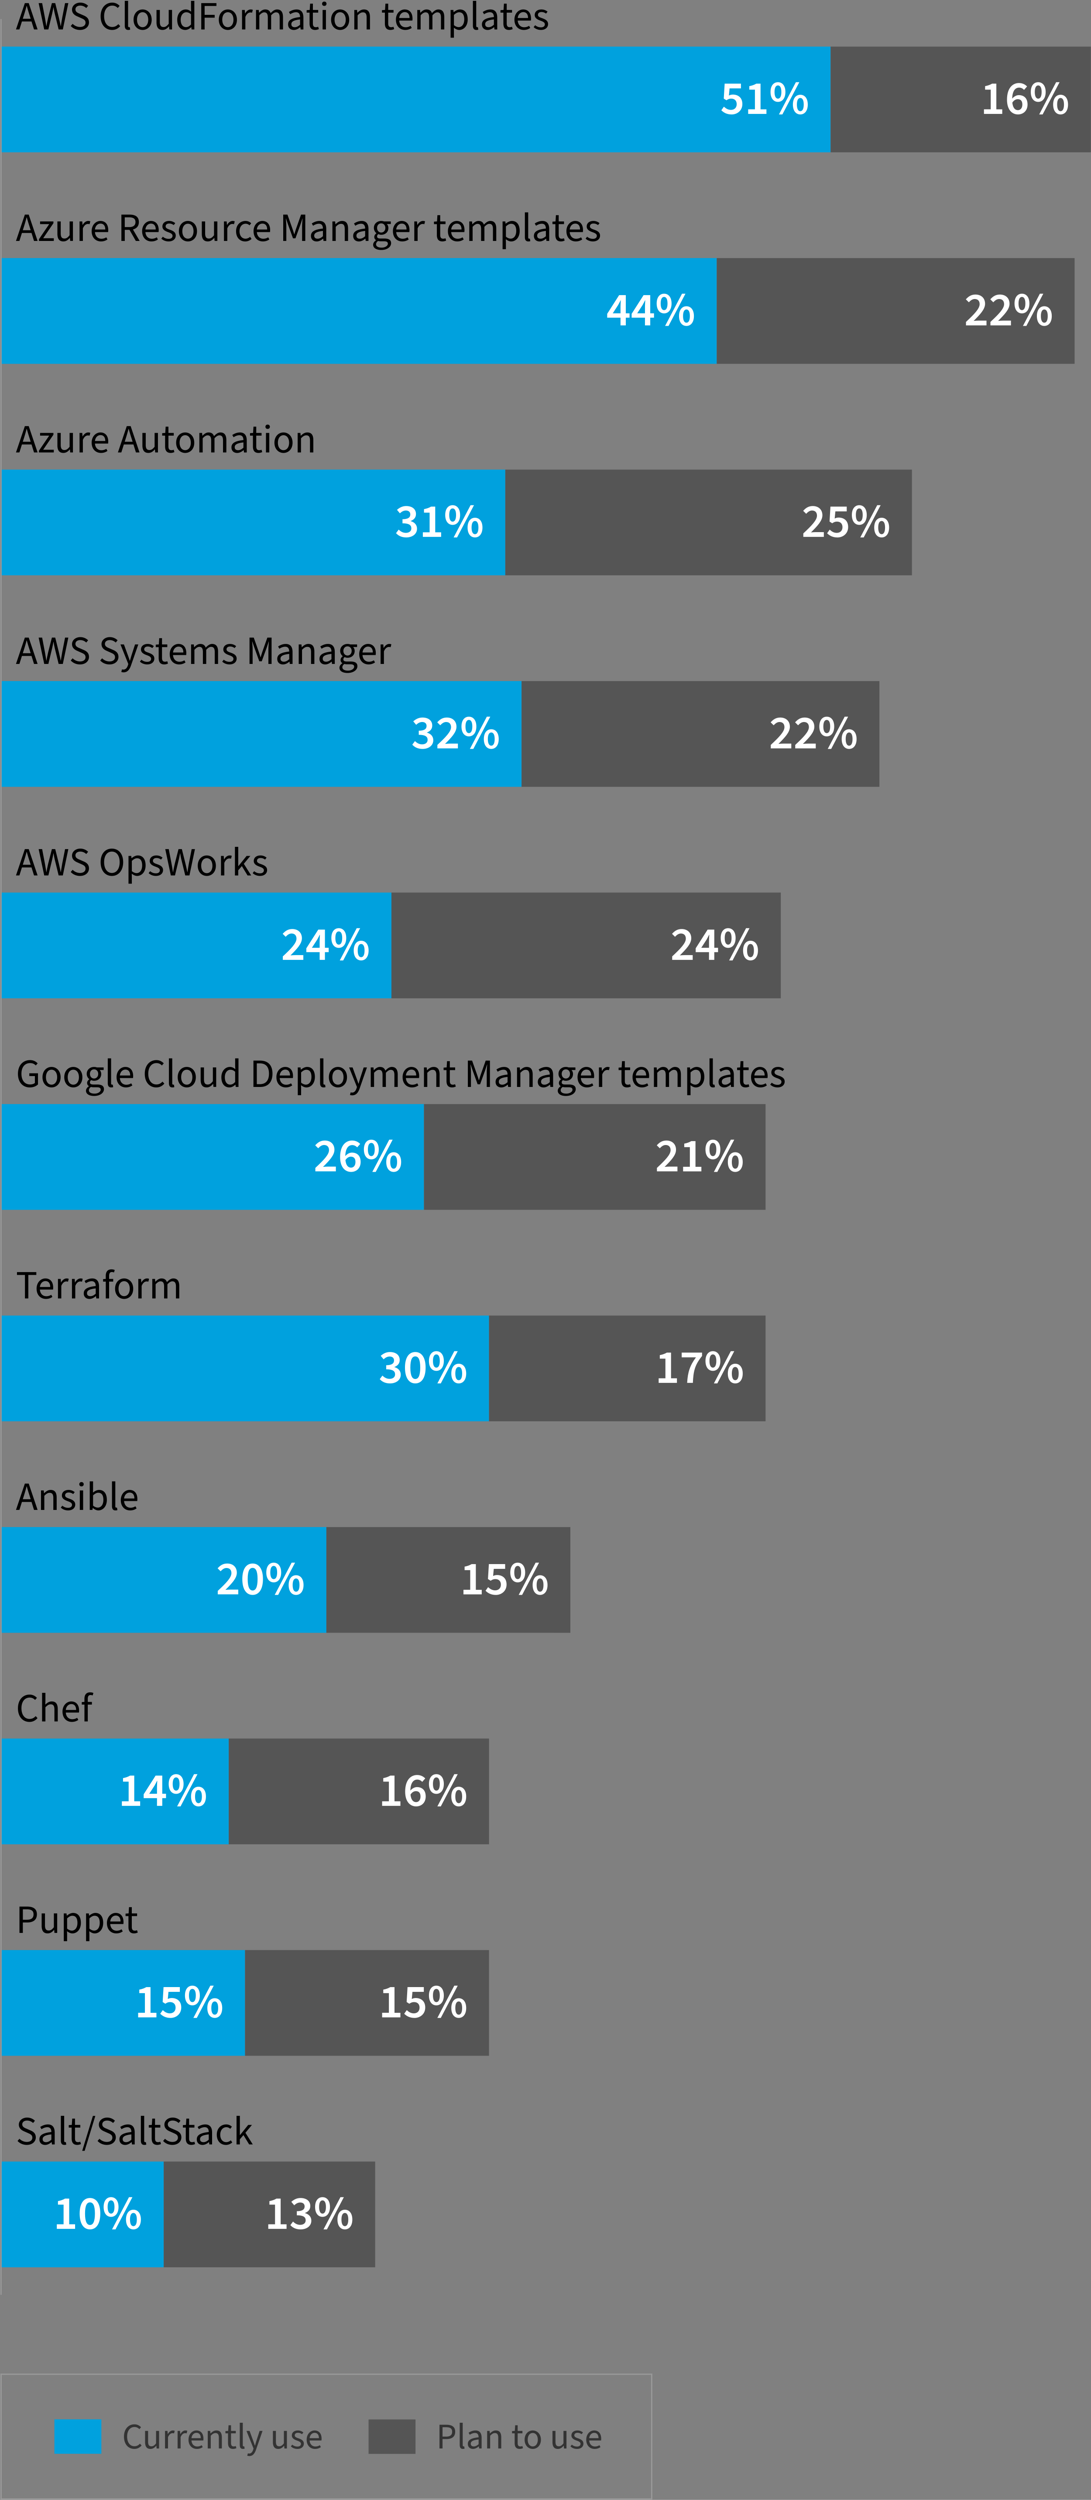 <svg xmlns="http://www.w3.org/2000/svg" width="1032" height="2364" viewBox="0 0 1032 2364"><rect x="0" y="0" width="1032" height="2364" fill="#808080" stroke="none"/><defs><style>.cls-1{fill:#fff}.cls-2{fill:#00a1de}.cls-3{fill:#333}.cls-4{fill:#555}</style></defs><g id="Charts"><path class="cls-2" d="M1 2044.05h153.86v100H1zM1 1844.05h230.79v100H1zM1 1644.05h215.41v100H1zM1 1444.05h307.72v100H1zM1 1244.05h461.59v100H1zM1 1044.05h400.04v100H1zM1 844.05h369.27v100H1zM1 644.05h492.36v100H1zM1 444.05h476.97v100H1zM1 244.05h676.99v100H1zM1 44.05h784.7v100H1z"/><path class="cls-1" d="M53.75 2103.37h6.39v-18.58h-5.31v-3.33c2.88-.54 4.81-1.3 6.66-2.38h3.96v24.3h5.58v4.32H53.75v-4.32ZM75.35 2093.24c0-9.68 3.83-14.71 9.76-14.71s9.76 5.08 9.76 14.71-3.78 14.98-9.76 14.98-9.76-5.31-9.76-14.98Zm14.44 0c0-8.05-1.93-10.57-4.68-10.57s-4.68 2.52-4.68 10.57 1.98 10.8 4.68 10.8 4.68-2.7 4.68-10.8ZM98.03 2086.99c0-5.89 2.88-9.27 7.02-9.27s7.06 3.38 7.06 9.27-2.93 9.36-7.06 9.36-7.02-3.42-7.02-9.36Zm10.26 0c0-4.41-1.4-6.21-3.24-6.21s-3.24 1.8-3.24 6.21 1.4 6.3 3.24 6.3 3.24-1.89 3.24-6.3Zm13.72-9.27h3.24l-16.02 30.51h-3.24l16.02-30.51Zm-2.83 21.15c0-5.9 2.88-9.27 7.02-9.27s7.06 3.37 7.06 9.27-2.92 9.36-7.06 9.36-7.02-3.42-7.02-9.36Zm10.26 0c0-4.41-1.4-6.21-3.24-6.21s-3.24 1.8-3.24 6.21 1.4 6.3 3.24 6.3 3.24-1.89 3.24-6.3ZM130.68 1903.37h6.39v-18.58h-5.31v-3.33c2.88-.54 4.81-1.3 6.66-2.38h3.96v24.3h5.58v4.32h-17.28v-4.32ZM151.56 1904.27l2.43-3.42c1.71 1.62 3.82 3.06 6.66 3.06 3.19 0 5.44-2.03 5.44-5.4s-2.07-5.26-5.17-5.26c-1.8 0-2.83.45-4.54 1.57l-2.52-1.62.85-14.13h15.39v4.5h-10.75l-.63 6.75c1.21-.58 2.29-.9 3.73-.9 4.9 0 9 2.79 9 8.96s-4.81 9.86-10.12 9.86c-4.63 0-7.65-1.85-9.76-3.96ZM174.96 1886.99c0-5.89 2.88-9.27 7.02-9.27s7.06 3.38 7.06 9.27-2.93 9.36-7.06 9.36-7.02-3.42-7.02-9.36Zm10.26 0c0-4.41-1.4-6.21-3.24-6.21s-3.24 1.8-3.24 6.21 1.4 6.3 3.24 6.3 3.24-1.89 3.24-6.3Zm13.72-9.27h3.24l-16.02 30.51h-3.24l16.02-30.51Zm-2.83 21.15c0-5.9 2.88-9.27 7.02-9.27s7.06 3.37 7.06 9.27-2.92 9.36-7.06 9.36-7.02-3.42-7.02-9.36Zm10.26 0c0-4.41-1.4-6.21-3.24-6.21s-3.24 1.8-3.24 6.21 1.4 6.3 3.24 6.3 3.24-1.89 3.24-6.3ZM115.29 1703.37h6.39v-18.58h-5.31v-3.33c2.88-.54 4.81-1.3 6.66-2.38h3.96v24.3h5.58v4.32h-17.28v-4.32ZM148.5 1700.4h-12.6v-3.64l11.29-17.69h6.3v17.19h3.55v4.14h-3.55v7.29h-4.99v-7.29Zm0-4.14v-6.3c0-1.67.18-4.32.27-5.98h-.18c-.72 1.48-1.53 2.92-2.34 4.46l-5.08 7.83h7.33ZM159.57 1686.99c0-5.89 2.88-9.27 7.02-9.27s7.06 3.38 7.06 9.27-2.93 9.36-7.06 9.36-7.02-3.42-7.02-9.36Zm10.26 0c0-4.41-1.4-6.21-3.24-6.21s-3.24 1.8-3.24 6.21 1.4 6.3 3.24 6.3 3.24-1.89 3.24-6.3Zm13.72-9.27h3.24l-16.02 30.51h-3.24l16.02-30.51Zm-2.83 21.15c0-5.9 2.88-9.27 7.02-9.27s7.06 3.37 7.06 9.27-2.92 9.36-7.06 9.36-7.02-3.42-7.02-9.36Zm10.26 0c0-4.41-1.4-6.21-3.24-6.21s-3.24 1.8-3.24 6.21 1.4 6.3 3.24 6.3 3.24-1.89 3.24-6.3ZM205.99 1504.4c7.83-7.29 12.91-12.51 12.91-16.78 0-3.02-1.67-4.86-4.68-4.86-2.21 0-4 1.44-5.54 3.1l-2.83-2.79c2.56-2.88 5.22-4.54 9.09-4.54 5.49 0 9.09 3.46 9.09 8.73s-4.86 10.26-10.8 16.2c1.53-.14 3.42-.27 4.81-.27h7.33v4.5h-19.39v-3.29ZM229.21 1493.24c0-9.68 3.83-14.71 9.76-14.71s9.76 5.08 9.76 14.71-3.78 14.98-9.76 14.98-9.76-5.31-9.76-14.98Zm14.44 0c0-8.05-1.93-10.57-4.68-10.57s-4.68 2.52-4.68 10.57 1.98 10.8 4.68 10.8 4.68-2.7 4.68-10.8ZM251.89 1486.99c0-5.89 2.88-9.27 7.02-9.27s7.06 3.38 7.06 9.27-2.93 9.36-7.06 9.36-7.02-3.42-7.02-9.36Zm10.26 0c0-4.41-1.4-6.21-3.24-6.21s-3.24 1.8-3.24 6.21 1.4 6.3 3.24 6.3 3.24-1.89 3.24-6.3Zm13.72-9.27h3.24l-16.02 30.51h-3.24l16.02-30.51Zm-2.83 21.15c0-5.9 2.88-9.27 7.02-9.27s7.06 3.37 7.06 9.27-2.92 9.36-7.06 9.36-7.02-3.42-7.02-9.36Zm10.26 0c0-4.41-1.4-6.21-3.24-6.21s-3.24 1.8-3.24 6.21 1.4 6.3 3.24 6.3 3.24-1.89 3.24-6.3ZM359.22 1304.18l2.52-3.38c1.71 1.71 3.92 3.11 6.75 3.11 3.06 0 5.22-1.57 5.22-4.23 0-2.92-1.89-4.81-8.37-4.81V1291c5.58 0 7.38-1.89 7.38-4.5 0-2.34-1.53-3.73-4.14-3.73-2.2 0-3.96 1.04-5.71 2.65l-2.74-3.29c2.47-2.16 5.22-3.6 8.68-3.6 5.49 0 9.27 2.74 9.27 7.56 0 3.2-1.84 5.36-4.95 6.57v.18c3.38.9 5.94 3.33 5.94 7.11 0 5.22-4.59 8.28-10.12 8.28-4.64 0-7.69-1.76-9.72-4.05ZM383.07 1293.24c0-9.68 3.83-14.71 9.76-14.71s9.76 5.08 9.76 14.71-3.78 14.98-9.76 14.98-9.76-5.31-9.76-14.98Zm14.44 0c0-8.05-1.93-10.57-4.68-10.57s-4.68 2.52-4.68 10.57 1.98 10.8 4.68 10.8 4.68-2.7 4.68-10.8ZM405.75 1286.99c0-5.89 2.88-9.27 7.02-9.27s7.06 3.38 7.06 9.27-2.93 9.36-7.06 9.36-7.02-3.42-7.02-9.36Zm10.26 0c0-4.41-1.4-6.21-3.24-6.21s-3.24 1.8-3.24 6.21 1.4 6.3 3.24 6.3 3.24-1.89 3.24-6.3Zm13.72-9.27h3.24l-16.02 30.51h-3.24l16.02-30.51Zm-2.83 21.15c0-5.9 2.88-9.27 7.02-9.27s7.06 3.37 7.06 9.27-2.92 9.36-7.06 9.36-7.02-3.42-7.02-9.36Zm10.26 0c0-4.41-1.4-6.21-3.24-6.21s-3.24 1.8-3.24 6.21 1.4 6.3 3.24 6.3 3.24-1.89 3.24-6.3ZM298.31 1104.4c7.83-7.29 12.91-12.51 12.91-16.78 0-3.01-1.67-4.86-4.68-4.86-2.21 0-4 1.44-5.54 3.1l-2.83-2.79c2.56-2.88 5.22-4.54 9.09-4.54 5.49 0 9.09 3.46 9.09 8.73s-4.86 10.26-10.8 16.2c1.53-.14 3.42-.27 4.81-.27h7.33v4.5H298.3v-3.29ZM321.71 1094.23c0-11.07 5.4-15.71 11.29-15.71 3.46 0 5.98 1.44 7.69 3.24l-2.83 3.24c-1.08-1.21-2.83-2.16-4.59-2.16-3.51 0-6.43 2.65-6.66 10.44 1.67-2.07 4.14-3.33 6.21-3.33 4.9 0 8.32 2.88 8.32 8.87s-4.09 9.4-9.04 9.4c-5.58 0-10.39-4.32-10.39-13.99Zm5.04 2.83c.54 4.99 2.56 7.11 5.31 7.11 2.34 0 4.18-1.89 4.18-5.35s-1.66-5.04-4.41-5.04c-1.67 0-3.65.99-5.08 3.29ZM344.21 1086.99c0-5.89 2.88-9.27 7.02-9.27s7.06 3.38 7.06 9.27-2.93 9.36-7.06 9.36-7.02-3.42-7.02-9.36Zm10.26 0c0-4.41-1.4-6.21-3.24-6.21s-3.24 1.8-3.24 6.21 1.4 6.3 3.24 6.3 3.24-1.89 3.24-6.3Zm13.72-9.27h3.24l-16.02 30.51h-3.24l16.02-30.51Zm-2.83 21.15c0-5.9 2.88-9.27 7.02-9.27s7.06 3.37 7.06 9.27-2.92 9.36-7.06 9.36-7.02-3.42-7.02-9.36Zm10.26 0c0-4.41-1.4-6.21-3.24-6.21s-3.24 1.8-3.24 6.21 1.4 6.3 3.24 6.3 3.24-1.89 3.24-6.3ZM267.54 904.4c7.83-7.29 12.91-12.51 12.91-16.78 0-3.01-1.67-4.86-4.68-4.86-2.21 0-4 1.44-5.54 3.1l-2.83-2.79c2.56-2.88 5.22-4.54 9.09-4.54 5.49 0 9.09 3.46 9.09 8.73s-4.86 10.26-10.8 16.2c1.53-.14 3.42-.27 4.81-.27h7.33v4.5h-19.39v-3.29ZM302.36 900.4h-12.6v-3.64l11.29-17.68h6.3v17.19h3.55v4.14h-3.55v7.29h-4.99v-7.29Zm0-4.14v-6.3c0-1.67.18-4.32.27-5.98h-.18c-.72 1.48-1.53 2.92-2.34 4.46l-5.08 7.83h7.33ZM313.44 886.99c0-5.89 2.88-9.27 7.02-9.27s7.06 3.38 7.06 9.27-2.93 9.36-7.06 9.36-7.02-3.42-7.02-9.36Zm10.26 0c0-4.41-1.4-6.21-3.24-6.21s-3.24 1.8-3.24 6.21 1.4 6.3 3.24 6.3 3.24-1.89 3.24-6.3Zm13.72-9.27h3.24l-16.02 30.51h-3.24l16.02-30.51Zm-2.83 21.15c0-5.9 2.88-9.27 7.02-9.27s7.06 3.37 7.06 9.27-2.92 9.36-7.06 9.36-7.02-3.42-7.02-9.36Zm10.26 0c0-4.41-1.4-6.21-3.24-6.21s-3.24 1.8-3.24 6.21 1.4 6.3 3.24 6.3 3.24-1.89 3.24-6.3ZM390 704.18l2.52-3.38c1.71 1.71 3.92 3.1 6.75 3.1 3.06 0 5.22-1.57 5.22-4.23 0-2.92-1.89-4.81-8.37-4.81v-3.87c5.58 0 7.38-1.89 7.38-4.5 0-2.34-1.53-3.73-4.14-3.73-2.2 0-3.96 1.04-5.71 2.65l-2.74-3.28c2.47-2.16 5.22-3.6 8.68-3.6 5.49 0 9.27 2.75 9.27 7.56 0 3.2-1.84 5.36-4.95 6.57v.18c3.38.9 5.94 3.33 5.94 7.11 0 5.22-4.59 8.28-10.12 8.28-4.64 0-7.69-1.75-9.72-4.05ZM413.75 704.4c7.83-7.29 12.91-12.51 12.91-16.78 0-3.01-1.67-4.86-4.68-4.86-2.21 0-4 1.44-5.54 3.1l-2.83-2.79c2.56-2.88 5.22-4.54 9.09-4.54 5.49 0 9.09 3.46 9.09 8.73s-4.86 10.26-10.8 16.2c1.53-.14 3.42-.27 4.81-.27h7.33v4.5h-19.39v-3.29ZM436.52 686.99c0-5.89 2.88-9.27 7.02-9.27s7.06 3.38 7.06 9.27-2.93 9.36-7.06 9.36-7.02-3.42-7.02-9.36Zm10.26 0c0-4.41-1.4-6.21-3.24-6.21s-3.24 1.8-3.24 6.21 1.4 6.3 3.24 6.3 3.24-1.89 3.24-6.3Zm13.72-9.27h3.24l-16.02 30.51h-3.24l16.02-30.51Zm-2.83 21.15c0-5.9 2.88-9.27 7.02-9.27s7.06 3.37 7.06 9.27-2.92 9.36-7.06 9.36-7.02-3.42-7.02-9.36Zm10.26 0c0-4.41-1.4-6.21-3.24-6.21s-3.24 1.8-3.24 6.21 1.4 6.3 3.24 6.3 3.24-1.89 3.24-6.3ZM374.61 504.18l2.52-3.38c1.71 1.71 3.92 3.1 6.75 3.1 3.06 0 5.22-1.57 5.22-4.23 0-2.92-1.89-4.81-8.37-4.81v-3.87c5.58 0 7.38-1.89 7.38-4.5 0-2.34-1.53-3.73-4.14-3.73-2.2 0-3.96 1.04-5.71 2.65l-2.74-3.28c2.47-2.16 5.22-3.6 8.68-3.6 5.49 0 9.27 2.75 9.27 7.56 0 3.2-1.84 5.36-4.95 6.57v.18c3.38.9 5.94 3.33 5.94 7.11 0 5.22-4.59 8.28-10.12 8.28-4.64 0-7.69-1.75-9.72-4.05ZM399.99 503.37h6.39v-18.58h-5.31v-3.33c2.88-.54 4.81-1.3 6.66-2.38h3.96v24.3h5.58v4.32h-17.28v-4.32ZM421.14 486.99c0-5.89 2.88-9.27 7.02-9.27s7.06 3.38 7.06 9.27-2.93 9.36-7.06 9.36-7.02-3.42-7.02-9.36Zm10.26 0c0-4.41-1.4-6.21-3.24-6.21s-3.24 1.8-3.24 6.21 1.4 6.3 3.24 6.3 3.24-1.89 3.24-6.3Zm13.72-9.27h3.24l-16.02 30.51h-3.24l16.02-30.51Zm-2.83 21.15c0-5.9 2.88-9.27 7.02-9.27s7.06 3.37 7.06 9.27-2.92 9.36-7.06 9.36-7.02-3.42-7.02-9.36Zm10.26 0c0-4.41-1.4-6.21-3.24-6.21s-3.24 1.8-3.24 6.21 1.4 6.3 3.24 6.3 3.24-1.89 3.24-6.3ZM586.96 300.4h-12.6v-3.64l11.29-17.68h6.3v17.19h3.55v4.14h-3.55v7.29h-4.99v-7.29Zm0-4.14v-6.3c0-1.67.18-4.32.27-5.98h-.18c-.72 1.48-1.53 2.92-2.34 4.46l-5.08 7.83h7.33ZM610.09 300.4h-12.6v-3.64l11.29-17.68h6.3v17.19h3.55v4.14h-3.55v7.29h-4.99v-7.29Zm0-4.14v-6.3c0-1.67.18-4.32.27-5.98h-.18c-.72 1.48-1.53 2.92-2.34 4.46l-5.08 7.83h7.33ZM621.16 286.99c0-5.89 2.88-9.27 7.02-9.27s7.06 3.38 7.06 9.27-2.93 9.36-7.06 9.36-7.02-3.42-7.02-9.36Zm10.26 0c0-4.41-1.4-6.21-3.24-6.21s-3.24 1.8-3.24 6.21 1.4 6.3 3.24 6.3 3.24-1.89 3.24-6.3Zm13.72-9.27h3.24l-16.02 30.51h-3.24l16.02-30.51Zm-2.83 21.15c0-5.9 2.88-9.27 7.02-9.27s7.06 3.37 7.06 9.27-2.92 9.36-7.06 9.36-7.02-3.42-7.02-9.36Zm10.26 0c0-4.41-1.4-6.21-3.24-6.21s-3.24 1.8-3.24 6.21 1.4 6.3 3.24 6.3 3.24-1.89 3.24-6.3ZM682.33 104.27l2.43-3.42c1.71 1.62 3.82 3.06 6.66 3.06 3.19 0 5.44-2.02 5.44-5.4s-2.07-5.26-5.17-5.26c-1.8 0-2.83.45-4.54 1.58l-2.52-1.62.85-14.13h15.39v4.5h-10.75l-.63 6.75c1.21-.58 2.29-.9 3.73-.9 4.9 0 9 2.79 9 8.96s-4.81 9.85-10.12 9.85c-4.63 0-7.65-1.84-9.76-3.96ZM707.71 103.37h6.39V84.79h-5.31v-3.33c2.88-.54 4.81-1.3 6.66-2.38h3.96v24.3h5.58v4.32h-17.28v-4.32ZM728.86 86.99c0-5.89 2.88-9.27 7.02-9.27s7.06 3.38 7.06 9.27-2.93 9.36-7.06 9.36-7.02-3.42-7.02-9.36Zm10.26 0c0-4.41-1.4-6.21-3.24-6.21s-3.24 1.8-3.24 6.21 1.4 6.3 3.24 6.3 3.24-1.89 3.24-6.3Zm13.72-9.27h3.24l-16.02 30.51h-3.24l16.02-30.51Zm-2.83 21.15c0-5.9 2.88-9.27 7.02-9.27s7.06 3.37 7.06 9.27-2.92 9.36-7.06 9.36-7.02-3.42-7.02-9.36Zm10.26 0c0-4.41-1.4-6.21-3.24-6.21s-3.24 1.8-3.24 6.21 1.4 6.3 3.24 6.3 3.24-1.89 3.24-6.3Z"/><path class="cls-4" d="M154.86 2044.05h200.02v100H154.86zM231.79 1844.05h230.79v100H231.79zM216.41 1644.05h246.18v100H216.41zM308.72 1444.05h230.79v100H308.72zM462.59 1244.05h261.57v100H462.59zM401.04 1044.05h323.11v100H401.04zM370.27 844.05h368.3v100h-368.3zM493.36 644.05h338.5v100h-338.5zM477.97 444.05h384.66v100H477.97zM677.99 244.05h338.5v100h-338.5zM785.7 44.05h246.18v100H785.7z"/><path class="cls-1" d="M253.77 2103.37h6.39v-18.58h-5.31v-3.33c2.88-.54 4.81-1.3 6.66-2.38h3.96v24.3h5.58v4.32h-17.28v-4.32ZM274.65 2104.18l2.52-3.38c1.71 1.71 3.92 3.11 6.75 3.11 3.06 0 5.22-1.57 5.22-4.23 0-2.92-1.89-4.81-8.37-4.81V2091c5.58 0 7.38-1.89 7.38-4.5 0-2.34-1.53-3.73-4.14-3.73-2.2 0-3.96 1.04-5.71 2.65l-2.74-3.29c2.47-2.16 5.22-3.6 8.68-3.6 5.49 0 9.27 2.74 9.27 7.56 0 3.2-1.84 5.36-4.95 6.57v.18c3.38.9 5.94 3.33 5.94 7.11 0 5.22-4.59 8.28-10.12 8.28-4.64 0-7.69-1.76-9.72-4.05ZM298.05 2086.99c0-5.89 2.88-9.27 7.02-9.27s7.06 3.38 7.06 9.27-2.93 9.36-7.06 9.36-7.02-3.42-7.02-9.36Zm10.26 0c0-4.41-1.4-6.21-3.24-6.21s-3.24 1.8-3.24 6.21 1.4 6.3 3.24 6.3 3.24-1.89 3.24-6.3Zm13.72-9.27h3.24l-16.02 30.51h-3.24l16.02-30.51Zm-2.83 21.15c0-5.9 2.88-9.27 7.02-9.27s7.06 3.37 7.06 9.27-2.92 9.36-7.06 9.36-7.02-3.42-7.02-9.36Zm10.26 0c0-4.41-1.4-6.21-3.24-6.21s-3.24 1.8-3.24 6.21 1.4 6.3 3.24 6.3 3.24-1.89 3.24-6.3ZM361.47 1903.37h6.39v-18.58h-5.31v-3.33c2.88-.54 4.81-1.3 6.66-2.38h3.96v24.3h5.58v4.32h-17.28v-4.32ZM382.35 1904.27l2.43-3.42c1.71 1.62 3.82 3.06 6.66 3.06 3.19 0 5.44-2.03 5.44-5.4s-2.07-5.26-5.17-5.26c-1.8 0-2.83.45-4.54 1.57l-2.52-1.62.85-14.13h15.39v4.5h-10.75l-.63 6.75c1.21-.58 2.29-.9 3.73-.9 4.9 0 9 2.79 9 8.96s-4.81 9.86-10.12 9.86c-4.63 0-7.65-1.85-9.76-3.96ZM405.75 1886.99c0-5.89 2.88-9.27 7.02-9.27s7.06 3.38 7.06 9.27-2.93 9.36-7.06 9.36-7.02-3.42-7.02-9.36Zm10.26 0c0-4.41-1.4-6.21-3.24-6.21s-3.24 1.8-3.24 6.21 1.4 6.3 3.24 6.3 3.24-1.89 3.24-6.3Zm13.72-9.27h3.24l-16.02 30.51h-3.24l16.02-30.51Zm-2.83 21.15c0-5.9 2.88-9.27 7.02-9.27s7.06 3.37 7.06 9.27-2.92 9.36-7.06 9.36-7.02-3.42-7.02-9.36Zm10.26 0c0-4.41-1.4-6.21-3.24-6.21s-3.24 1.8-3.24 6.21 1.4 6.3 3.24 6.3 3.24-1.89 3.24-6.3ZM361.47 1703.37h6.39v-18.58h-5.31v-3.33c2.88-.54 4.81-1.3 6.66-2.38h3.96v24.3h5.58v4.32h-17.28v-4.32ZM383.25 1694.23c0-11.07 5.4-15.71 11.29-15.71 3.46 0 5.98 1.44 7.69 3.24l-2.83 3.24c-1.08-1.21-2.83-2.16-4.59-2.16-3.51 0-6.43 2.65-6.66 10.44 1.67-2.07 4.14-3.33 6.21-3.33 4.9 0 8.32 2.88 8.32 8.87s-4.09 9.4-9.04 9.4c-5.58 0-10.39-4.32-10.39-13.99Zm5.04 2.83c.54 4.99 2.56 7.11 5.31 7.11 2.34 0 4.18-1.89 4.18-5.35s-1.66-5.04-4.41-5.04c-1.67 0-3.65.99-5.08 3.29ZM405.75 1686.99c0-5.89 2.88-9.27 7.02-9.27s7.06 3.38 7.06 9.27-2.93 9.36-7.06 9.36-7.02-3.42-7.02-9.36Zm10.26 0c0-4.41-1.4-6.21-3.24-6.21s-3.24 1.8-3.24 6.21 1.4 6.3 3.24 6.3 3.24-1.89 3.24-6.3Zm13.72-9.27h3.24l-16.02 30.51h-3.24l16.02-30.51Zm-2.83 21.15c0-5.9 2.88-9.27 7.02-9.27s7.06 3.37 7.06 9.27-2.92 9.36-7.06 9.36-7.02-3.42-7.02-9.36Zm10.26 0c0-4.41-1.4-6.21-3.24-6.21s-3.24 1.8-3.24 6.21 1.4 6.3 3.24 6.3 3.24-1.89 3.24-6.3ZM438.4 1503.37h6.39v-18.58h-5.31v-3.33c2.88-.54 4.81-1.3 6.66-2.38h3.96v24.3h5.58v4.32H438.4v-4.32ZM459.28 1504.27l2.43-3.42c1.71 1.62 3.82 3.06 6.66 3.06 3.19 0 5.44-2.03 5.44-5.4s-2.07-5.26-5.17-5.26c-1.8 0-2.83.45-4.54 1.57l-2.52-1.62.85-14.13h15.39v4.5h-10.75l-.63 6.75c1.21-.58 2.29-.9 3.73-.9 4.9 0 9 2.79 9 8.96s-4.81 9.86-10.12 9.86c-4.63 0-7.65-1.85-9.76-3.96ZM482.68 1486.99c0-5.89 2.88-9.27 7.02-9.27s7.06 3.38 7.06 9.27-2.93 9.36-7.06 9.36-7.02-3.42-7.02-9.36Zm10.26 0c0-4.41-1.4-6.21-3.24-6.21s-3.24 1.8-3.24 6.21 1.4 6.3 3.24 6.3 3.24-1.89 3.24-6.3Zm13.72-9.27h3.24l-16.02 30.51h-3.24l16.02-30.51Zm-2.83 21.15c0-5.9 2.88-9.27 7.02-9.27s7.06 3.37 7.06 9.27-2.92 9.36-7.06 9.36-7.02-3.42-7.02-9.36Zm10.26 0c0-4.41-1.4-6.21-3.24-6.21s-3.24 1.8-3.24 6.21 1.4 6.3 3.24 6.3 3.24-1.89 3.24-6.3ZM623.04 1303.37h6.39v-18.58h-5.31v-3.33c2.88-.54 4.81-1.3 6.66-2.38h3.96v24.3h5.58v4.32h-17.28v-4.32ZM658.32 1283.57h-13.5v-4.5h19.26v3.24c-6.84 8.42-8.19 14.22-8.68 25.38H650c.54-10.08 2.61-16.38 8.32-24.12ZM667.32 1286.99c0-5.89 2.88-9.27 7.02-9.27s7.06 3.38 7.06 9.27-2.93 9.36-7.06 9.36-7.02-3.42-7.02-9.36Zm10.26 0c0-4.41-1.4-6.21-3.24-6.21s-3.24 1.8-3.24 6.21 1.4 6.3 3.24 6.3 3.24-1.89 3.24-6.3Zm13.72-9.27h3.24l-16.02 30.51h-3.24l16.02-30.51Zm-2.83 21.15c0-5.9 2.88-9.27 7.02-9.27s7.06 3.37 7.06 9.27-2.92 9.36-7.06 9.36-7.02-3.42-7.02-9.36Zm10.26 0c0-4.41-1.4-6.21-3.24-6.21s-3.24 1.8-3.24 6.21 1.4 6.3 3.24 6.3 3.24-1.89 3.24-6.3ZM621.42 1104.4c7.83-7.29 12.91-12.51 12.91-16.78 0-3.01-1.67-4.86-4.68-4.86-2.21 0-4 1.44-5.54 3.1l-2.83-2.79c2.56-2.88 5.22-4.54 9.09-4.54 5.49 0 9.09 3.46 9.09 8.73s-4.86 10.26-10.8 16.2c1.53-.14 3.42-.27 4.81-.27h7.33v4.5h-19.39v-3.29ZM646.17 1103.37h6.39v-18.58h-5.31v-3.33c2.88-.54 4.81-1.3 6.66-2.38h3.96v24.3h5.58v4.32h-17.28v-4.32ZM667.32 1086.99c0-5.89 2.88-9.27 7.02-9.27s7.06 3.38 7.06 9.27-2.93 9.36-7.06 9.36-7.02-3.42-7.02-9.36Zm10.26 0c0-4.41-1.4-6.21-3.24-6.21s-3.24 1.8-3.24 6.21 1.4 6.3 3.24 6.3 3.24-1.89 3.24-6.3Zm13.72-9.27h3.24l-16.02 30.51h-3.24l16.02-30.51Zm-2.83 21.15c0-5.9 2.88-9.27 7.02-9.27s7.06 3.37 7.06 9.27-2.92 9.36-7.06 9.36-7.02-3.42-7.02-9.36Zm10.26 0c0-4.41-1.4-6.21-3.24-6.21s-3.24 1.8-3.24 6.21 1.4 6.3 3.24 6.3 3.24-1.89 3.24-6.3ZM635.84 904.4c7.83-7.29 12.91-12.51 12.91-16.78 0-3.01-1.67-4.86-4.68-4.86-2.21 0-4 1.44-5.54 3.1l-2.83-2.79c2.57-2.88 5.22-4.54 9.09-4.54 5.49 0 9.09 3.46 9.09 8.73s-4.86 10.26-10.8 16.2c1.53-.14 3.42-.27 4.82-.27h7.33v4.5h-19.39v-3.29ZM670.67 900.4h-12.6v-3.64l11.29-17.68h6.3v17.19h3.55v4.14h-3.55v7.29h-5v-7.29Zm0-4.14v-6.3c0-1.67.18-4.32.27-5.98h-.18c-.72 1.48-1.53 2.92-2.34 4.46l-5.08 7.83h7.33ZM681.74 886.99c0-5.89 2.88-9.27 7.02-9.27s7.07 3.38 7.07 9.27-2.93 9.36-7.07 9.36-7.02-3.42-7.02-9.36Zm10.26 0c0-4.41-1.4-6.21-3.24-6.21s-3.24 1.8-3.24 6.21 1.39 6.3 3.24 6.3 3.24-1.89 3.24-6.3Zm13.72-9.27h3.24l-16.02 30.51h-3.24l16.02-30.51Zm-2.83 21.15c0-5.9 2.88-9.27 7.02-9.27s7.06 3.37 7.06 9.27-2.92 9.36-7.06 9.36-7.02-3.42-7.02-9.36Zm10.26 0c0-4.41-1.4-6.21-3.24-6.21s-3.24 1.8-3.24 6.21 1.4 6.3 3.24 6.3 3.24-1.89 3.24-6.3ZM729.12 704.4c7.83-7.29 12.91-12.51 12.91-16.78 0-3.01-1.67-4.86-4.68-4.86-2.21 0-4 1.44-5.54 3.1l-2.83-2.79c2.56-2.88 5.22-4.54 9.09-4.54 5.49 0 9.09 3.46 9.09 8.73s-4.86 10.26-10.8 16.2c1.53-.14 3.42-.27 4.81-.27h7.33v4.5h-19.39v-3.29ZM752.25 704.4c7.83-7.29 12.91-12.51 12.91-16.78 0-3.01-1.67-4.86-4.68-4.86-2.21 0-4 1.44-5.54 3.1l-2.83-2.79c2.56-2.88 5.22-4.54 9.09-4.54 5.49 0 9.09 3.46 9.09 8.73s-4.86 10.26-10.8 16.2c1.53-.14 3.42-.27 4.81-.27h7.33v4.5h-19.39v-3.29ZM775.02 686.99c0-5.89 2.88-9.27 7.02-9.27s7.06 3.38 7.06 9.27-2.93 9.36-7.06 9.36-7.02-3.42-7.02-9.36Zm10.26 0c0-4.41-1.4-6.21-3.24-6.21s-3.24 1.8-3.24 6.21 1.4 6.3 3.24 6.3 3.24-1.89 3.24-6.3Zm13.72-9.27h3.24l-16.02 30.51h-3.24L799 677.72Zm-2.83 21.15c0-5.9 2.88-9.27 7.02-9.27s7.06 3.37 7.06 9.27-2.92 9.36-7.06 9.36-7.02-3.42-7.02-9.36Zm10.26 0c0-4.41-1.4-6.21-3.24-6.21s-3.24 1.8-3.24 6.21 1.4 6.3 3.24 6.3 3.24-1.89 3.24-6.3ZM759.89 504.4c7.83-7.29 12.91-12.51 12.91-16.78 0-3.01-1.67-4.86-4.68-4.86-2.21 0-4 1.44-5.54 3.1l-2.83-2.79c2.56-2.88 5.22-4.54 9.09-4.54 5.49 0 9.09 3.46 9.09 8.73s-4.86 10.26-10.8 16.2c1.53-.14 3.42-.27 4.81-.27h7.33v4.5h-19.39v-3.29ZM782.39 504.27l2.43-3.42c1.71 1.62 3.82 3.06 6.66 3.06 3.19 0 5.44-2.02 5.44-5.4s-2.07-5.26-5.17-5.26c-1.8 0-2.83.45-4.54 1.58l-2.52-1.62.85-14.13h15.39v4.5h-10.75l-.63 6.75c1.21-.58 2.29-.9 3.73-.9 4.9 0 9 2.79 9 8.96s-4.81 9.85-10.12 9.85c-4.63 0-7.65-1.84-9.76-3.96ZM805.79 486.99c0-5.89 2.88-9.27 7.02-9.27s7.06 3.38 7.06 9.27-2.93 9.36-7.06 9.36-7.02-3.42-7.02-9.36Zm10.26 0c0-4.41-1.4-6.21-3.24-6.21s-3.24 1.8-3.24 6.21 1.4 6.3 3.24 6.3 3.24-1.89 3.24-6.3Zm13.72-9.27h3.24l-16.02 30.51h-3.24l16.02-30.51Zm-2.83 21.15c0-5.9 2.88-9.27 7.02-9.27s7.06 3.37 7.06 9.27-2.92 9.36-7.06 9.36-7.02-3.42-7.02-9.36Zm10.26 0c0-4.41-1.4-6.21-3.24-6.21s-3.24 1.8-3.24 6.21 1.4 6.3 3.24 6.3 3.24-1.89 3.24-6.3ZM913.76 304.4c7.83-7.29 12.91-12.51 12.91-16.78 0-3.01-1.67-4.86-4.68-4.86-2.21 0-4 1.44-5.54 3.1l-2.83-2.79c2.56-2.88 5.22-4.54 9.09-4.54 5.49 0 9.09 3.46 9.09 8.73s-4.86 10.26-10.8 16.2c1.53-.14 3.42-.27 4.81-.27h7.33v4.5h-19.39v-3.29ZM936.89 304.4c7.83-7.29 12.91-12.51 12.91-16.78 0-3.01-1.67-4.86-4.68-4.86-2.21 0-4 1.44-5.54 3.1l-2.83-2.79c2.56-2.88 5.22-4.54 9.09-4.54 5.49 0 9.09 3.46 9.09 8.73s-4.86 10.26-10.8 16.2c1.53-.14 3.42-.27 4.81-.27h7.33v4.5h-19.39v-3.29ZM959.66 286.99c0-5.89 2.88-9.27 7.02-9.27s7.06 3.38 7.06 9.27-2.93 9.36-7.06 9.36-7.02-3.42-7.02-9.36Zm10.26 0c0-4.41-1.4-6.21-3.24-6.21s-3.24 1.8-3.24 6.21 1.4 6.3 3.24 6.3 3.24-1.89 3.24-6.3Zm13.72-9.27h3.24l-16.02 30.51h-3.24l16.02-30.51Zm-2.83 21.15c0-5.9 2.88-9.27 7.02-9.27s7.06 3.37 7.06 9.27-2.92 9.36-7.06 9.36-7.02-3.42-7.02-9.36Zm10.26 0c0-4.41-1.4-6.21-3.24-6.21s-3.24 1.8-3.24 6.21 1.4 6.3 3.24 6.3 3.24-1.89 3.24-6.3ZM930.76 103.37h6.39V84.79h-5.31v-3.33c2.88-.54 4.81-1.3 6.66-2.38h3.96v24.3h5.58v4.32h-17.28v-4.32ZM952.54 94.23c0-11.07 5.4-15.71 11.29-15.71 3.46 0 5.98 1.44 7.69 3.24L968.69 85c-1.08-1.21-2.83-2.16-4.59-2.16-3.51 0-6.43 2.65-6.66 10.44 1.67-2.07 4.14-3.33 6.21-3.33 4.9 0 8.32 2.88 8.32 8.87s-4.09 9.4-9.04 9.4c-5.58 0-10.39-4.32-10.39-13.99Zm5.04 2.83c.54 4.99 2.56 7.11 5.31 7.11 2.34 0 4.18-1.89 4.18-5.35s-1.66-5.04-4.41-5.04c-1.67 0-3.65.99-5.08 3.29ZM975.04 86.99c0-5.89 2.88-9.27 7.02-9.27s7.06 3.38 7.06 9.27-2.93 9.36-7.06 9.36-7.02-3.42-7.02-9.36Zm10.26 0c0-4.41-1.4-6.21-3.24-6.21s-3.24 1.8-3.24 6.21 1.4 6.3 3.24 6.3 3.24-1.89 3.24-6.3Zm13.72-9.27h3.24l-16.02 30.51H983l16.02-30.51Zm-2.83 21.15c0-5.9 2.88-9.27 7.02-9.27s7.06 3.37 7.06 9.27-2.92 9.36-7.06 9.36-7.02-3.42-7.02-9.36Zm10.26 0c0-4.41-1.4-6.21-3.24-6.21s-3.24 1.8-3.24 6.21 1.4 6.3 3.24 6.3 3.24-1.89 3.24-6.3Z"/><path class="cls-2" d="M51.46 2287.83h44.42v32.55H51.46z"/><path style="stroke:#999;stroke-width:1.21px;fill:none;stroke-miterlimit:10" d="M1 2245.16h615.46v118H1z"/><path class="cls-4" d="M348.62 2287.93h44.42v32.57h-44.42z"/><path style="fill:none;stroke-miterlimit:10;stroke:#989898;stroke-width:1.21px" d="M1 2170.05v-2152"/></g><g id="Text"><path d="m16.6 2024.59 1.79-2.09c1.82 1.86 4.37 3 6.99 3 3.27 0 5.21-1.63 5.21-4.03 0-2.55-1.82-3.34-4.14-4.37l-3.61-1.6c-2.32-.99-5.02-2.74-5.02-6.42s3.31-6.61 7.83-6.61c3.04 0 5.62 1.25 7.37 3l-1.75 2.13c-1.52-1.44-3.46-2.32-5.62-2.32-2.77 0-4.6 1.41-4.6 3.61 0 2.39 2.17 3.31 4.1 4.1l3.57 1.56c2.89 1.22 5.13 2.96 5.13 6.65 0 3.95-3.27 7.11-8.51 7.11-3.57 0-6.57-1.41-8.74-3.72ZM37.27 2023.08c0-4.1 3.42-6.08 11.32-6.95-.04-2.32-.8-4.56-3.8-4.56-2.13 0-4.07.95-5.51 1.9l-1.22-2.13c1.71-1.14 4.29-2.39 7.26-2.39 4.48 0 6.42 3 6.42 7.56v11.36h-2.58l-.3-2.2h-.11c-1.75 1.48-3.76 2.66-6.08 2.66-3.08 0-5.4-1.9-5.4-5.24Zm11.32.3v-5.02c-6.23.72-8.24 2.13-8.24 4.52 0 2.05 1.41 2.85 3.19 2.85s3.27-.8 5.05-2.36ZM57.56 2024.14v-23.33h3.15v23.56c0 .99.42 1.33.91 1.33.19 0 .34 0 .65-.08l.42 2.36c-.46.23-1.03.34-1.82.34-2.36 0-3.31-1.52-3.31-4.18ZM67.78 2022.12v-10.18h-2.74v-2.36l2.89-.19.38-5.93h2.62v5.93h5.02v2.54h-5.02v10.26c0 2.24.76 3.53 2.85 3.53.68 0 1.37-.11 2.13-.46l.65 2.24c-.99.46-2.24.8-3.5.8-3.95 0-5.28-2.51-5.28-6.19ZM87.88 2000.89h2.28l-10.11 33.05h-2.28l10.11-33.05ZM92.29 2024.59l1.79-2.09c1.82 1.86 4.37 3 6.99 3 3.27 0 5.21-1.63 5.21-4.03 0-2.55-1.82-3.34-4.14-4.37l-3.61-1.6c-2.32-.99-5.02-2.74-5.02-6.42s3.31-6.61 7.83-6.61c3.04 0 5.62 1.25 7.37 3l-1.75 2.13c-1.52-1.44-3.46-2.32-5.62-2.32-2.77 0-4.6 1.41-4.6 3.61 0 2.39 2.17 3.31 4.1 4.1l3.57 1.56c2.89 1.22 5.13 2.96 5.13 6.65 0 3.95-3.27 7.11-8.51 7.11-3.57 0-6.57-1.41-8.74-3.72ZM112.96 2023.08c0-4.1 3.42-6.08 11.32-6.95-.04-2.32-.8-4.56-3.8-4.56-2.13 0-4.07.95-5.51 1.9l-1.22-2.13c1.71-1.14 4.29-2.39 7.26-2.39 4.48 0 6.42 3 6.42 7.56v11.36h-2.58l-.3-2.2h-.11c-1.75 1.48-3.76 2.66-6.08 2.66-3.08 0-5.4-1.9-5.4-5.24Zm11.32.3v-5.02c-6.23.72-8.24 2.13-8.24 4.52 0 2.05 1.41 2.85 3.19 2.85s3.27-.8 5.05-2.36ZM133.25 2024.14v-23.33h3.15v23.56c0 .99.42 1.33.91 1.33.19 0 .34 0 .65-.08l.42 2.36c-.46.23-1.03.34-1.82.34-2.36 0-3.31-1.52-3.31-4.18ZM143.48 2022.12v-10.18h-2.74v-2.36l2.89-.19.38-5.93h2.62v5.93h5.02v2.54h-5.02v10.26c0 2.24.76 3.53 2.85 3.53.68 0 1.37-.11 2.13-.46l.65 2.24c-.99.46-2.24.8-3.5.8-3.95 0-5.28-2.51-5.28-6.19ZM154.3 2024.59l1.79-2.09c1.82 1.86 4.37 3 6.99 3 3.27 0 5.21-1.63 5.21-4.03 0-2.55-1.82-3.34-4.14-4.37l-3.61-1.6c-2.32-.99-5.02-2.74-5.02-6.42s3.31-6.61 7.83-6.61c3.04 0 5.62 1.25 7.37 3l-1.75 2.13c-1.52-1.44-3.46-2.32-5.62-2.32-2.77 0-4.6 1.41-4.6 3.61 0 2.39 2.17 3.31 4.1 4.1l3.57 1.56c2.89 1.22 5.13 2.96 5.13 6.65 0 3.95-3.27 7.11-8.51 7.11-3.57 0-6.57-1.41-8.74-3.72ZM175.74 2022.12v-10.18H173v-2.36l2.89-.19.38-5.93h2.62v5.93h5.02v2.54h-5.02v10.26c0 2.24.76 3.53 2.85 3.53.68 0 1.37-.11 2.13-.46l.65 2.24c-.99.46-2.24.8-3.5.8-3.95 0-5.28-2.51-5.28-6.19ZM186.15 2023.08c0-4.1 3.42-6.08 11.32-6.95-.04-2.32-.8-4.56-3.8-4.56-2.13 0-4.07.95-5.51 1.9l-1.22-2.13c1.71-1.14 4.29-2.39 7.26-2.39 4.48 0 6.42 3 6.42 7.56v11.36h-2.58l-.3-2.2h-.11c-1.75 1.48-3.76 2.66-6.08 2.66-3.08 0-5.4-1.9-5.4-5.24Zm11.32.3v-5.02c-6.23.72-8.24 2.13-8.24 4.52 0 2.05 1.41 2.85 3.19 2.85s3.27-.8 5.05-2.36ZM205.07 2018.67c0-6.19 4.14-9.73 8.89-9.73 2.43 0 4.1.95 5.4 2.17l-1.56 1.98c-1.03-.95-2.2-1.52-3.69-1.52-3.34 0-5.78 2.85-5.78 7.11s2.28 7.03 5.66 7.03c1.71 0 3.23-.76 4.33-1.75l1.37 2.01c-1.67 1.52-3.76 2.36-5.96 2.36-4.9 0-8.66-3.53-8.66-9.65ZM223.77 2000.81h3.12v18.24h.11l7.79-9.65h3.53l-6.16 7.45 6.95 11.02h-3.42l-5.4-8.85-3.42 3.99v4.86h-3.12v-27.05ZM18.42 1802.94h7.1c5.58 0 9.38 1.86 9.38 7.33s-3.76 7.71-9.23 7.71H21.6v9.88h-3.19v-24.92Zm6.88 12.46c4.33 0 6.42-1.6 6.42-5.13s-2.2-4.75-6.57-4.75h-3.53v9.88h3.69ZM39.4 1821.1v-11.7h3.15v11.28c0 3.42 1.06 4.9 3.5 4.9 1.86 0 3.19-.95 4.9-3.12v-13.07h3.15v18.46h-2.58l-.27-2.89h-.11c-1.71 2.01-3.53 3.34-6.08 3.34-3.91 0-5.66-2.51-5.66-7.22ZM60.33 1809.4h2.58l.27 2.13h.11c1.67-1.41 3.76-2.58 5.89-2.58 4.75 0 7.33 3.69 7.33 9.42 0 6.27-3.8 9.96-8.02 9.96-1.67 0-3.42-.8-5.09-2.13l.08 3.23v6.23h-3.15v-26.25Zm12.92 8.97c0-4.07-1.41-6.76-4.86-6.76-1.56 0-3.12.84-4.9 2.51v9.65c1.67 1.41 3.27 1.9 4.48 1.9 3.04 0 5.28-2.74 5.28-7.29ZM81.42 1809.4H84l.27 2.13h.11c1.67-1.41 3.76-2.58 5.89-2.58 4.75 0 7.33 3.69 7.33 9.42 0 6.27-3.8 9.96-8.02 9.96-1.67 0-3.42-.8-5.09-2.13l.08 3.23v6.23h-3.15v-26.25Zm12.92 8.97c0-4.07-1.41-6.76-4.86-6.76-1.56 0-3.12.84-4.9 2.51v9.65c1.67 1.41 3.27 1.9 4.48 1.9 3.04 0 5.28-2.74 5.28-7.29ZM101.14 1818.63c0-6 4.07-9.69 8.28-9.69 4.71 0 7.41 3.34 7.41 8.66 0 .68-.04 1.25-.15 1.86h-12.42c.27 3.8 2.58 6.31 6.08 6.31 1.79 0 3.34-.49 4.64-1.37l1.1 2.01c-1.6 1.14-3.57 1.9-6.12 1.9-4.94 0-8.81-3.57-8.81-9.69Zm12.88-1.6c0-3.65-1.71-5.59-4.52-5.59-2.58 0-4.86 2.05-5.24 5.59h9.76ZM121.51 1822.13v-10.18h-2.74v-2.36l2.89-.19.38-5.93h2.62v5.93h5.02v2.54h-5.02v10.26c0 2.24.76 3.53 2.85 3.53.68 0 1.37-.11 2.13-.46l.65 2.24c-.99.46-2.24.8-3.5.8-3.95 0-5.28-2.51-5.28-6.19ZM16.98 1615.4c0-8.02 4.71-12.92 11.06-12.92 3.04 0 5.4 1.44 6.88 3.08l-1.75 1.98c-1.33-1.37-2.96-2.24-5.09-2.24-4.67 0-7.79 3.84-7.79 10.03s2.96 10.18 7.67 10.18c2.39 0 4.18-.95 5.78-2.7l1.75 1.9c-2.01 2.32-4.45 3.61-7.64 3.61-6.23 0-10.87-4.79-10.87-12.92ZM39.81 1600.81h3.15v7.37l-.11 3.8c1.71-1.67 3.57-3.04 6.12-3.04 3.91 0 5.66 2.51 5.66 7.22v11.7h-3.15v-11.28c0-3.46-1.06-4.9-3.5-4.9-1.86 0-3.19.95-5.02 2.81v13.37h-3.15v-27.05ZM59.12 1618.63c0-6 4.07-9.69 8.28-9.69 4.71 0 7.41 3.34 7.41 8.66 0 .68-.04 1.25-.15 1.86H62.24c.27 3.8 2.58 6.31 6.08 6.31 1.79 0 3.34-.49 4.64-1.37l1.1 2.01c-1.6 1.14-3.57 1.9-6.12 1.9-4.94 0-8.81-3.57-8.81-9.69Zm12.88-1.6c0-3.65-1.71-5.58-4.52-5.58-2.58 0-4.86 2.05-5.24 5.58H72ZM79.86 1611.94h-2.51v-2.36l2.51-.19v-2.89c0-3.76 1.71-6.16 5.4-6.16 1.14 0 2.32.27 3.08.61l-.68 2.32c-.72-.23-1.41-.38-2.05-.38-1.75 0-2.58 1.25-2.58 3.61v2.89h3.88v2.54h-3.88v15.92h-3.15v-15.92ZM23.51 1402.94h3.65l8.4 24.92h-3.38l-2.36-7.56h-9.08l-2.39 7.56h-3.23l8.4-24.92Zm-1.94 14.78h7.45l-1.18-3.76c-.91-2.77-1.71-5.51-2.51-8.4h-.15c-.76 2.89-1.56 5.62-2.43 8.4l-1.18 3.76ZM38.79 1409.4h2.58l.27 2.66h.11c1.75-1.75 3.65-3.12 6.19-3.12 3.91 0 5.66 2.51 5.66 7.22v11.7h-3.15v-11.28c0-3.46-1.06-4.9-3.5-4.9-1.86 0-3.19.95-5.02 2.81v13.37h-3.15v-18.46ZM57.52 1425.66l1.44-1.82c1.6 1.33 3.27 2.01 5.55 2.01 2.43 0 3.61-1.25 3.61-2.85 0-1.9-2.05-2.7-4.14-3.46-2.77-.99-5.43-2.32-5.43-5.36s2.36-5.24 6.38-5.24c2.32 0 4.29.87 5.74 2.09l-1.44 1.82c-1.29-.95-2.62-1.48-4.26-1.48-2.36 0-3.38 1.29-3.38 2.66 0 1.67 1.6 2.36 3.91 3.15 2.89 1.03 5.66 2.28 5.66 5.62 0 3-2.39 5.51-6.76 5.51-2.7 0-5.17-.99-6.88-2.66ZM75 1403.55c0-1.22.87-2.05 2.09-2.05s2.09.84 2.09 2.05-.87 2.05-2.09 2.05-2.09-.8-2.09-2.05Zm.49 5.85h3.15v18.46h-3.15v-18.46ZM87.81 1425.96h-.11l-.3 1.9h-2.51v-27.05h3.15v7.37l-.11 3.3c1.71-1.44 3.76-2.54 5.81-2.54 4.75 0 7.33 3.69 7.33 9.38 0 6.31-3.8 9.99-8.02 9.99-1.71 0-3.61-.87-5.24-2.36Zm9.99-7.6c0-4.07-1.41-6.76-4.86-6.76-1.56 0-3.15.84-4.9 2.51v9.65c1.6 1.41 3.27 1.9 4.48 1.9 3.04 0 5.28-2.74 5.28-7.29ZM105.93 1424.14v-23.33h3.15v23.56c0 .99.42 1.33.91 1.33.19 0 .34 0 .65-.08l.42 2.36c-.46.23-1.03.34-1.82.34-2.36 0-3.31-1.52-3.31-4.18ZM114.25 1418.63c0-6 4.07-9.69 8.28-9.69 4.71 0 7.41 3.34 7.41 8.66 0 .68-.04 1.25-.15 1.86h-12.42c.27 3.8 2.58 6.31 6.08 6.31 1.79 0 3.34-.49 4.64-1.37l1.1 2.01c-1.6 1.14-3.57 1.9-6.12 1.9-4.94 0-8.81-3.57-8.81-9.69Zm12.88-1.6c0-3.65-1.71-5.58-4.52-5.58-2.58 0-4.86 2.05-5.24 5.58h9.76ZM23.59 1205.64h-7.52v-2.7h18.28v2.7h-7.56v22.23H23.6v-22.23ZM34.61 1218.63c0-6 4.07-9.69 8.28-9.69 4.71 0 7.41 3.34 7.41 8.66 0 .68-.04 1.25-.15 1.86H37.73c.27 3.8 2.58 6.31 6.08 6.31 1.79 0 3.34-.49 4.64-1.37l1.1 2.01c-1.6 1.14-3.57 1.9-6.12 1.9-4.94 0-8.81-3.57-8.81-9.69Zm12.88-1.6c0-3.65-1.71-5.58-4.52-5.58-2.58 0-4.86 2.05-5.24 5.58h9.76ZM54.82 1209.4h2.58l.27 3.34h.11c1.29-2.32 3.19-3.8 5.24-3.8.84 0 1.41.11 1.98.38l-.68 2.7a5.43 5.43 0 0 0-1.67-.23c-1.56 0-3.42 1.1-4.67 4.22v11.85h-3.15v-18.46ZM68.05 1209.4h2.58l.27 3.34h.11c1.29-2.32 3.19-3.8 5.24-3.8.84 0 1.41.11 1.98.38l-.68 2.7a5.43 5.43 0 0 0-1.67-.23c-1.56 0-3.42 1.1-4.67 4.22v11.85h-3.15v-18.46ZM79.22 1223.08c0-4.1 3.42-6.08 11.32-6.95-.04-2.32-.8-4.56-3.8-4.56-2.13 0-4.07.95-5.51 1.9l-1.22-2.13c1.71-1.14 4.29-2.39 7.26-2.39 4.48 0 6.42 3 6.42 7.56v11.36h-2.58l-.3-2.2h-.11c-1.75 1.48-3.76 2.66-6.08 2.66-3.08 0-5.4-1.9-5.4-5.24Zm11.32.3v-5.02c-6.23.72-8.24 2.13-8.24 4.52 0 2.05 1.41 2.85 3.19 2.85s3.27-.8 5.05-2.36ZM100.04 1211.94h-2.51v-2.36l2.51-.19v-2.89c0-3.76 1.71-6.16 5.4-6.16 1.14 0 2.32.27 3.08.61l-.68 2.32c-.72-.23-1.41-.38-2.05-.38-1.75 0-2.58 1.25-2.58 3.61v2.89h3.88v2.54h-3.88v15.92h-3.15v-15.92ZM108.86 1218.67c0-6.19 4.03-9.73 8.55-9.73s8.59 3.53 8.59 9.73-4.07 9.65-8.59 9.65-8.55-3.53-8.55-9.65Zm13.87 0c0-4.26-2.13-7.11-5.32-7.11s-5.28 2.85-5.28 7.11 2.13 7.03 5.28 7.03 5.32-2.81 5.32-7.03ZM130.82 1209.4h2.58l.27 3.34h.11c1.29-2.32 3.19-3.8 5.24-3.8.84 0 1.41.11 1.98.38l-.68 2.7a5.43 5.43 0 0 0-1.67-.23c-1.56 0-3.42 1.1-4.67 4.22v11.85h-3.15v-18.46ZM144.05 1209.4h2.58l.27 2.66h.11c1.63-1.75 3.53-3.12 5.74-3.12 2.85 0 4.37 1.33 5.13 3.5 1.9-2.05 3.84-3.5 6.08-3.5 3.8 0 5.62 2.51 5.62 7.22v11.7h-3.15v-11.28c0-3.46-1.1-4.9-3.42-4.9-1.44 0-2.93.91-4.64 2.81v13.37h-3.15v-11.28c0-3.46-1.06-4.9-3.42-4.9-1.37 0-2.89.91-4.6 2.81v13.37h-3.15v-18.46ZM16.98 1015.4c0-8.02 4.83-12.92 11.44-12.92 3.46 0 5.74 1.52 7.18 3.08l-1.75 1.98c-1.25-1.29-2.85-2.24-5.36-2.24-5.02 0-8.21 3.84-8.21 10.03s2.93 10.18 8.24 10.18c1.79 0 3.5-.53 4.48-1.44v-6.5h-5.28v-2.62h8.21v10.49c-1.63 1.67-4.37 2.89-7.71 2.89-6.57 0-11.25-4.79-11.25-12.92ZM40.19 1018.67c0-6.19 4.03-9.73 8.55-9.73s8.59 3.53 8.59 9.73-4.07 9.65-8.59 9.65-8.55-3.53-8.55-9.65Zm13.87 0c0-4.26-2.13-7.11-5.32-7.11s-5.28 2.85-5.28 7.11 2.13 7.03 5.28 7.03 5.32-2.81 5.32-7.03ZM60.79 1018.67c0-6.19 4.03-9.73 8.55-9.73s8.59 3.53 8.59 9.73-4.07 9.65-8.59 9.65-8.55-3.53-8.55-9.65Zm13.87 0c0-4.26-2.13-7.11-5.32-7.11s-5.28 2.85-5.28 7.11 2.13 7.03 5.28 7.03 5.32-2.81 5.32-7.03ZM81.35 1031.4c0-1.56 1.03-3.04 2.7-4.18v-.15c-.91-.57-1.63-1.56-1.63-3 0-1.56 1.06-2.77 2.01-3.42v-.15c-1.22-.99-2.39-2.77-2.39-4.98 0-4.03 3.19-6.57 6.95-6.57 1.03 0 1.94.19 2.62.46h6.42v2.43h-3.76c.87.83 1.48 2.2 1.48 3.76 0 3.95-3 6.42-6.76 6.42-.91 0-1.9-.23-2.74-.65-.68.57-1.18 1.18-1.18 2.2 0 1.14.76 1.98 3.23 1.98h3.57c4.29 0 6.46 1.37 6.46 4.41 0 3.46-3.61 6.42-9.35 6.42-4.52 0-7.64-1.79-7.64-4.98Zm13.91-.95c0-1.71-1.29-2.28-3.72-2.28h-3.15c-.72 0-1.6-.08-2.39-.3-1.33.95-1.9 2.05-1.9 3.12 0 1.98 2.01 3.19 5.36 3.19s5.81-1.82 5.81-3.72Zm-2.36-14.93c0-2.66-1.75-4.29-3.91-4.29s-3.91 1.6-3.91 4.29 1.79 4.37 3.91 4.37 3.91-1.67 3.91-4.37ZM101.94 1024.14v-23.33h3.15v23.56c0 .99.42 1.33.91 1.33.19 0 .34 0 .65-.08l.42 2.36c-.46.23-1.03.34-1.82.34-2.36 0-3.31-1.52-3.31-4.18ZM110.26 1018.63c0-6 4.07-9.69 8.28-9.69 4.71 0 7.41 3.34 7.41 8.66 0 .68-.04 1.25-.15 1.86h-12.42c.27 3.8 2.58 6.31 6.08 6.31 1.79 0 3.34-.49 4.64-1.37l1.1 2.01c-1.6 1.14-3.57 1.9-6.12 1.9-4.94 0-8.81-3.57-8.81-9.69Zm12.88-1.6c0-3.65-1.71-5.58-4.52-5.58-2.58 0-4.86 2.05-5.24 5.58h9.76ZM136.94 1015.4c0-8.02 4.71-12.92 11.06-12.92 3.04 0 5.4 1.44 6.88 3.08l-1.75 1.98c-1.33-1.37-2.96-2.24-5.09-2.24-4.67 0-7.79 3.84-7.79 10.03s2.96 10.18 7.67 10.18c2.39 0 4.18-.95 5.78-2.7l1.75 1.9c-2.01 2.32-4.45 3.61-7.64 3.61-6.23 0-10.87-4.79-10.87-12.92ZM159.78 1024.14v-23.33h3.15v23.56c0 .99.42 1.33.91 1.33.19 0 .34 0 .65-.08l.42 2.36c-.46.23-1.03.34-1.82.34-2.36 0-3.31-1.52-3.31-4.18ZM168.1 1018.67c0-6.19 4.03-9.73 8.55-9.73s8.59 3.53 8.59 9.73-4.07 9.65-8.59 9.65-8.55-3.53-8.55-9.65Zm13.87 0c0-4.26-2.13-7.11-5.32-7.11s-5.28 2.85-5.28 7.11 2.13 7.03 5.28 7.03 5.32-2.81 5.32-7.03ZM189.8 1021.1v-11.7h3.15v11.28c0 3.42 1.06 4.9 3.5 4.9 1.86 0 3.19-.95 4.9-3.12v-13.07h3.15v18.46h-2.58l-.27-2.89h-.11c-1.71 2.01-3.53 3.34-6.08 3.34-3.91 0-5.66-2.51-5.66-7.22ZM209.4 1018.67c0-6 3.8-9.73 8.02-9.73 2.13 0 3.53.8 5.17 2.13l-.15-3.15v-7.1h3.15v27.05h-2.58l-.27-2.17h-.11c-1.44 1.41-3.42 2.62-5.59 2.62-4.64 0-7.64-3.5-7.64-9.65Zm13.03 4.48v-9.65c-1.56-1.41-2.96-1.9-4.48-1.9-2.93 0-5.28 2.81-5.28 7.03s1.82 7.03 5.05 7.03c1.71 0 3.19-.84 4.71-2.51ZM239.73 1002.94h6.23c7.67 0 11.78 4.45 11.78 12.35s-4.1 12.58-11.63 12.58h-6.38v-24.92Zm6 22.3c5.81 0 8.7-3.65 8.7-9.95s-2.89-9.73-8.7-9.73h-2.81v19.68h2.81ZM261.46 1018.63c0-6 4.07-9.69 8.28-9.69 4.71 0 7.41 3.34 7.41 8.66 0 .68-.04 1.25-.15 1.86h-12.42c.27 3.8 2.58 6.31 6.08 6.31 1.79 0 3.34-.49 4.64-1.37l1.1 2.01c-1.6 1.14-3.57 1.9-6.12 1.9-4.94 0-8.81-3.57-8.81-9.69Zm12.88-1.6c0-3.65-1.71-5.58-4.52-5.58-2.58 0-4.86 2.05-5.24 5.58h9.76ZM281.68 1009.4h2.58l.27 2.13h.11c1.67-1.41 3.76-2.58 5.89-2.58 4.75 0 7.33 3.69 7.33 9.42 0 6.27-3.8 9.96-8.02 9.96-1.67 0-3.42-.8-5.09-2.13l.08 3.23v6.23h-3.15v-26.25Zm12.92 8.97c0-4.07-1.41-6.76-4.86-6.76-1.56 0-3.12.84-4.9 2.51v9.65c1.67 1.41 3.27 1.9 4.48 1.9 3.04 0 5.28-2.74 5.28-7.29ZM302.77 1024.14v-23.33h3.15v23.56c0 .99.42 1.33.91 1.33.19 0 .34 0 .65-.08l.42 2.36c-.46.23-1.03.34-1.82.34-2.36 0-3.31-1.52-3.31-4.18ZM311.09 1018.67c0-6.19 4.03-9.73 8.55-9.73s8.59 3.53 8.59 9.73-4.07 9.65-8.59 9.65-8.55-3.53-8.55-9.65Zm13.87 0c0-4.26-2.13-7.11-5.32-7.11s-5.28 2.85-5.28 7.11 2.13 7.03 5.28 7.03 5.32-2.81 5.32-7.03ZM331.04 1035.42l.68-2.47c.46.15.91.23 1.37.23 2.05 0 3.38-1.63 4.14-3.91l.42-1.37-7.41-18.5h3.27l3.72 10.18c.61 1.6 1.22 3.5 1.82 5.21h.15c.49-1.67 1.03-3.57 1.52-5.21l3.31-10.18h3.08l-6.95 19.98c-1.29 3.65-3.23 6.42-6.92 6.42-.87 0-1.6-.15-2.2-.38ZM350.69 1009.4h2.58l.27 2.66h.11c1.63-1.75 3.53-3.12 5.74-3.12 2.85 0 4.37 1.33 5.13 3.5 1.9-2.05 3.84-3.5 6.08-3.5 3.8 0 5.62 2.51 5.62 7.22v11.7h-3.15v-11.28c0-3.46-1.1-4.9-3.42-4.9-1.44 0-2.93.91-4.64 2.81v13.37h-3.15v-11.28c0-3.46-1.06-4.9-3.42-4.9-1.37 0-2.89.91-4.6 2.81v13.37h-3.15v-18.46ZM380.82 1018.63c0-6 4.07-9.69 8.28-9.69 4.71 0 7.41 3.34 7.41 8.66 0 .68-.04 1.25-.15 1.86h-12.42c.27 3.8 2.58 6.31 6.08 6.31 1.79 0 3.34-.49 4.64-1.37l1.1 2.01c-1.6 1.14-3.57 1.9-6.12 1.9-4.94 0-8.81-3.57-8.81-9.69Zm12.88-1.6c0-3.65-1.71-5.58-4.52-5.58-2.58 0-4.86 2.05-5.24 5.58h9.76ZM401.04 1009.4h2.58l.27 2.66h.11c1.75-1.75 3.65-3.12 6.19-3.12 3.91 0 5.66 2.51 5.66 7.22v11.7h-3.15v-11.28c0-3.46-1.06-4.9-3.5-4.9-1.86 0-3.19.95-5.02 2.81v13.37h-3.15v-18.46ZM422.35 1022.13v-10.18h-2.74v-2.36l2.89-.19.38-5.93h2.62v5.93h5.02v2.54h-5.02v10.26c0 2.24.76 3.53 2.85 3.53.68 0 1.37-.11 2.13-.46l.65 2.24c-.99.46-2.24.8-3.5.8-3.95 0-5.28-2.51-5.28-6.19ZM442.57 1002.94h3.99l4.71 13.34c.61 1.75 1.14 3.34 1.67 5.21h.15c.57-1.86 1.03-3.46 1.63-5.21l4.71-13.34h3.99v24.92h-3v-13.75c0-2.2.27-5.28.46-7.45h-.15l-1.94 5.81-4.67 12.88h-2.32l-4.64-12.88-1.98-5.81h-.15c.19 2.17.46 5.24.46 7.45v13.75h-2.93v-24.92ZM468.79 1023.08c0-4.1 3.42-6.08 11.32-6.95-.04-2.32-.8-4.56-3.8-4.56-2.13 0-4.07.95-5.51 1.9l-1.22-2.13c1.71-1.14 4.29-2.39 7.26-2.39 4.48 0 6.42 3 6.42 7.56v11.36h-2.58l-.3-2.2h-.11c-1.75 1.48-3.76 2.66-6.08 2.66-3.08 0-5.4-1.9-5.4-5.24Zm11.32.3v-5.02c-6.23.72-8.24 2.13-8.24 4.52 0 2.05 1.41 2.85 3.19 2.85s3.27-.8 5.05-2.36ZM489.08 1009.4h2.58l.27 2.66h.11c1.75-1.75 3.65-3.12 6.19-3.12 3.91 0 5.66 2.51 5.66 7.22v11.7h-3.15v-11.28c0-3.46-1.06-4.9-3.5-4.9-1.86 0-3.19.95-5.02 2.81v13.37h-3.15v-18.46ZM508.73 1023.08c0-4.1 3.42-6.08 11.32-6.95-.04-2.32-.8-4.56-3.8-4.56-2.13 0-4.07.95-5.51 1.9l-1.22-2.13c1.71-1.14 4.29-2.39 7.26-2.39 4.48 0 6.42 3 6.42 7.56v11.36h-2.58l-.3-2.2h-.11c-1.75 1.48-3.76 2.66-6.08 2.66-3.08 0-5.4-1.9-5.4-5.24Zm11.32.3v-5.02c-6.23.72-8.24 2.13-8.24 4.52 0 2.05 1.41 2.85 3.19 2.85s3.27-.8 5.05-2.36ZM527.61 1031.4c0-1.56 1.03-3.04 2.7-4.18v-.15c-.91-.57-1.63-1.56-1.63-3 0-1.56 1.06-2.77 2.01-3.42v-.15c-1.22-.99-2.39-2.77-2.39-4.98 0-4.03 3.19-6.57 6.95-6.57 1.03 0 1.94.19 2.62.46h6.42v2.43h-3.76c.87.83 1.48 2.2 1.48 3.76 0 3.95-3 6.42-6.76 6.42-.91 0-1.9-.23-2.74-.65-.68.57-1.18 1.18-1.18 2.2 0 1.14.76 1.98 3.23 1.98h3.57c4.29 0 6.46 1.37 6.46 4.41 0 3.46-3.61 6.42-9.35 6.42-4.52 0-7.64-1.79-7.64-4.98Zm13.91-.95c0-1.71-1.29-2.28-3.72-2.28h-3.15c-.72 0-1.6-.08-2.39-.3-1.33.95-1.9 2.05-1.9 3.12 0 1.98 2.01 3.19 5.36 3.19s5.81-1.82 5.81-3.72Zm-2.36-14.93c0-2.66-1.75-4.29-3.91-4.29s-3.91 1.6-3.91 4.29 1.79 4.37 3.91 4.37 3.91-1.67 3.91-4.37ZM546.31 1018.63c0-6 4.07-9.69 8.28-9.69 4.71 0 7.41 3.34 7.41 8.66 0 .68-.04 1.25-.15 1.86h-12.42c.27 3.8 2.58 6.31 6.08 6.31 1.79 0 3.34-.49 4.64-1.37l1.1 2.01c-1.6 1.14-3.57 1.9-6.12 1.9-4.94 0-8.81-3.57-8.81-9.69Zm12.88-1.6c0-3.65-1.71-5.58-4.52-5.58-2.58 0-4.86 2.05-5.24 5.58h9.76ZM566.52 1009.4h2.58l.27 3.34h.11c1.29-2.32 3.19-3.8 5.24-3.8.84 0 1.41.11 1.98.38l-.68 2.7a5.43 5.43 0 0 0-1.67-.23c-1.56 0-3.42 1.1-4.67 4.22v11.85h-3.15v-18.46ZM587.88 1022.13v-10.18h-2.74v-2.36l2.89-.19.38-5.93h2.62v5.93h5.02v2.54h-5.02v10.26c0 2.24.76 3.53 2.85 3.53.68 0 1.37-.11 2.13-.46l.65 2.24c-.99.46-2.24.8-3.5.8-3.95 0-5.28-2.51-5.28-6.19ZM598.33 1018.63c0-6 4.07-9.69 8.28-9.69 4.71 0 7.41 3.34 7.41 8.66 0 .68-.04 1.25-.15 1.86h-12.42c.27 3.8 2.58 6.31 6.08 6.31 1.79 0 3.34-.49 4.64-1.37l1.1 2.01c-1.6 1.14-3.57 1.9-6.12 1.9-4.94 0-8.81-3.57-8.81-9.69Zm12.88-1.6c0-3.65-1.71-5.58-4.52-5.58-2.58 0-4.86 2.05-5.24 5.58h9.76ZM618.55 1009.4h2.58l.27 2.66h.11c1.63-1.75 3.53-3.12 5.74-3.12 2.85 0 4.37 1.33 5.13 3.5 1.9-2.05 3.84-3.5 6.08-3.5 3.8 0 5.62 2.51 5.62 7.22v11.7h-3.15v-11.28c0-3.46-1.1-4.9-3.42-4.9-1.44 0-2.93.91-4.64 2.81v13.37h-3.15v-11.28c0-3.46-1.06-4.9-3.42-4.9-1.37 0-2.89.91-4.6 2.81v13.37h-3.15v-18.46ZM650.05 1009.4h2.58l.27 2.13h.11c1.67-1.41 3.76-2.58 5.89-2.58 4.75 0 7.33 3.69 7.33 9.42 0 6.27-3.8 9.96-8.02 9.96-1.67 0-3.42-.8-5.09-2.13l.08 3.23v6.23h-3.15v-26.25Zm12.92 8.97c0-4.07-1.41-6.76-4.86-6.76-1.56 0-3.12.84-4.9 2.51v9.65c1.67 1.41 3.27 1.9 4.48 1.9 3.04 0 5.28-2.74 5.28-7.29ZM671.14 1024.14v-23.33h3.15v23.56c0 .99.42 1.33.91 1.33.19 0 .34 0 .65-.08l.42 2.36c-.46.23-1.03.34-1.82.34-2.36 0-3.31-1.52-3.31-4.18ZM679.69 1023.08c0-4.1 3.42-6.08 11.32-6.95-.04-2.32-.8-4.56-3.8-4.56-2.13 0-4.07.95-5.51 1.9l-1.22-2.13c1.71-1.14 4.29-2.39 7.26-2.39 4.48 0 6.42 3 6.42 7.56v11.36h-2.58l-.3-2.2h-.11c-1.75 1.48-3.76 2.66-6.08 2.66-3.08 0-5.4-1.9-5.4-5.24Zm11.32.3v-5.02c-6.23.72-8.24 2.13-8.24 4.52 0 2.05 1.41 2.85 3.19 2.85s3.27-.8 5.05-2.36ZM699.98 1022.13v-10.18h-2.74v-2.36l2.89-.19.38-5.93h2.62v5.93h5.02v2.54h-5.02v10.26c0 2.24.76 3.53 2.85 3.53.68 0 1.37-.11 2.13-.46l.65 2.24c-.99.46-2.24.8-3.5.8-3.95 0-5.28-2.51-5.28-6.19ZM710.43 1018.63c0-6 4.07-9.69 8.28-9.69 4.71 0 7.41 3.34 7.41 8.66 0 .68-.04 1.25-.15 1.86h-12.42c.27 3.8 2.58 6.31 6.08 6.31 1.79 0 3.34-.49 4.64-1.37l1.1 2.01c-1.6 1.14-3.57 1.9-6.12 1.9-4.94 0-8.81-3.57-8.81-9.69Zm12.88-1.6c0-3.65-1.71-5.58-4.52-5.58-2.58 0-4.86 2.05-5.24 5.58h9.76ZM728.59 1025.66l1.44-1.82c1.6 1.33 3.27 2.01 5.55 2.01 2.43 0 3.61-1.25 3.61-2.85 0-1.9-2.05-2.7-4.14-3.46-2.77-.99-5.43-2.32-5.43-5.36s2.36-5.24 6.38-5.24c2.32 0 4.29.87 5.74 2.09l-1.44 1.82c-1.29-.95-2.62-1.48-4.26-1.48-2.36 0-3.38 1.29-3.38 2.66 0 1.67 1.6 2.36 3.91 3.15 2.89 1.03 5.66 2.28 5.66 5.62 0 3-2.39 5.51-6.76 5.51-2.7 0-5.17-.99-6.88-2.66ZM23.51 802.94h3.65l8.4 24.92h-3.38l-2.36-7.56h-9.08l-2.39 7.56h-3.23l8.4-24.92Zm-1.94 14.78h7.45l-1.18-3.76c-.91-2.77-1.71-5.51-2.51-8.4h-.15c-.76 2.89-1.56 5.62-2.43 8.4l-1.18 3.76ZM36.55 802.94h3.31l2.58 13.56c.49 2.7.91 5.36 1.37 8.17h.15c.49-2.81 1.06-5.47 1.67-8.17l3.46-13.56h3.15l3.38 13.56c.61 2.66 1.25 5.36 1.79 8.17h.15c.42-2.81.87-5.47 1.33-8.17l2.66-13.56h3.08l-5.21 24.92h-3.95l-3.69-15.05c-.46-1.98-.76-3.69-1.1-5.85h-.15c-.38 2.17-.76 3.88-1.18 5.85l-3.61 15.05h-3.91l-5.28-24.92ZM66.91 824.6l1.79-2.09c1.82 1.86 4.37 3 6.99 3 3.27 0 5.21-1.63 5.21-4.03 0-2.55-1.82-3.34-4.14-4.37l-3.61-1.6c-2.32-.99-5.02-2.74-5.02-6.42s3.31-6.61 7.83-6.61c3.04 0 5.62 1.25 7.37 3l-1.75 2.13c-1.52-1.44-3.46-2.32-5.62-2.32-2.77 0-4.6 1.41-4.6 3.61 0 2.39 2.17 3.31 4.1 4.1l3.57 1.56c2.89 1.22 5.13 2.96 5.13 6.65 0 3.95-3.27 7.11-8.51 7.11-3.57 0-6.57-1.41-8.74-3.72ZM95.18 815.29c0-7.98 4.37-12.8 10.64-12.8s10.68 4.86 10.68 12.8-4.41 13.03-10.68 13.03-10.64-5.02-10.64-13.03Zm18.01 0c0-6.19-2.93-9.99-7.37-9.99s-7.33 3.8-7.33 9.99 2.89 10.22 7.33 10.22 7.37-3.99 7.37-10.22ZM121.55 809.4h2.58l.27 2.13h.11c1.67-1.41 3.76-2.58 5.89-2.58 4.75 0 7.33 3.69 7.33 9.42 0 6.27-3.8 9.96-8.02 9.96-1.67 0-3.42-.8-5.09-2.13l.08 3.23v6.23h-3.15v-26.25Zm12.92 8.97c0-4.07-1.41-6.76-4.86-6.76-1.56 0-3.12.84-4.9 2.51v9.65c1.67 1.41 3.27 1.9 4.48 1.9 3.04 0 5.28-2.74 5.28-7.29ZM140.59 825.66l1.44-1.82c1.6 1.33 3.27 2.01 5.55 2.01 2.43 0 3.61-1.25 3.61-2.85 0-1.9-2.05-2.7-4.14-3.46-2.77-.99-5.43-2.32-5.43-5.36s2.36-5.24 6.38-5.24c2.32 0 4.29.87 5.74 2.09l-1.44 1.82c-1.29-.95-2.62-1.48-4.26-1.48-2.36 0-3.38 1.29-3.38 2.66 0 1.67 1.6 2.36 3.91 3.15 2.89 1.03 5.66 2.28 5.66 5.62 0 3-2.39 5.51-6.76 5.51-2.7 0-5.17-.99-6.88-2.66ZM156.32 802.94h3.31l2.58 13.56c.49 2.7.91 5.36 1.37 8.17h.15c.49-2.81 1.06-5.47 1.67-8.17l3.46-13.56h3.15l3.38 13.56c.61 2.66 1.25 5.36 1.79 8.17h.15c.42-2.81.87-5.47 1.33-8.17l2.66-13.56h3.08l-5.21 24.92h-3.95l-3.69-15.05c-.46-1.98-.76-3.69-1.1-5.85h-.15c-.38 2.17-.76 3.88-1.18 5.85l-3.61 15.05h-3.91l-5.28-24.92ZM187.06 818.67c0-6.19 4.03-9.73 8.55-9.73s8.59 3.53 8.59 9.73-4.07 9.65-8.59 9.65-8.55-3.53-8.55-9.65Zm13.87 0c0-4.26-2.13-7.11-5.32-7.11s-5.28 2.85-5.28 7.11 2.13 7.03 5.28 7.03 5.32-2.81 5.32-7.03ZM209.03 809.4h2.58l.27 3.34h.11c1.29-2.32 3.19-3.8 5.24-3.8.84 0 1.41.11 1.98.38l-.68 2.7a5.43 5.43 0 0 0-1.67-.23c-1.56 0-3.42 1.1-4.67 4.22v11.85h-3.15V809.4ZM222.25 800.81h3.12v18.24h.11l7.79-9.65h3.53l-6.16 7.45 6.95 11.02h-3.42l-5.4-8.85-3.42 3.99v4.86h-3.12v-27.05ZM239.01 825.66l1.44-1.82c1.6 1.33 3.27 2.01 5.55 2.01 2.43 0 3.61-1.25 3.61-2.85 0-1.9-2.05-2.7-4.14-3.46-2.77-.99-5.43-2.32-5.43-5.36s2.36-5.24 6.38-5.24c2.32 0 4.29.87 5.74 2.09l-1.44 1.82c-1.29-.95-2.62-1.48-4.26-1.48-2.36 0-3.38 1.29-3.38 2.66 0 1.67 1.6 2.36 3.91 3.15 2.89 1.03 5.66 2.28 5.66 5.62 0 3-2.39 5.51-6.76 5.51-2.7 0-5.17-.99-6.88-2.66ZM23.51 602.94h3.65l8.4 24.92h-3.38l-2.36-7.56h-9.08l-2.39 7.56h-3.23l8.4-24.92Zm-1.94 14.78h7.45l-1.18-3.76c-.91-2.77-1.71-5.51-2.51-8.4h-.15c-.76 2.89-1.56 5.62-2.43 8.4l-1.18 3.76ZM36.55 602.94h3.31l2.58 13.56c.49 2.7.91 5.36 1.37 8.17h.15c.49-2.81 1.06-5.47 1.67-8.17l3.46-13.56h3.15l3.38 13.56c.61 2.66 1.25 5.36 1.79 8.17h.15c.42-2.81.87-5.47 1.33-8.17l2.66-13.56h3.08l-5.21 24.92h-3.95l-3.69-15.05c-.46-1.98-.76-3.69-1.1-5.85h-.15c-.38 2.17-.76 3.88-1.18 5.85l-3.61 15.05h-3.91l-5.28-24.92ZM66.91 624.6l1.79-2.09c1.82 1.86 4.37 3 6.99 3 3.27 0 5.21-1.63 5.21-4.03 0-2.55-1.82-3.34-4.14-4.37l-3.61-1.6c-2.32-.99-5.02-2.74-5.02-6.42s3.31-6.61 7.83-6.61c3.04 0 5.62 1.25 7.37 3l-1.75 2.13c-1.52-1.44-3.46-2.32-5.62-2.32-2.77 0-4.6 1.41-4.6 3.61 0 2.39 2.17 3.31 4.1 4.1l3.57 1.56c2.89 1.22 5.13 2.96 5.13 6.65 0 3.95-3.27 7.11-8.51 7.11-3.57 0-6.57-1.41-8.74-3.72ZM94.8 624.6l1.79-2.09c1.82 1.86 4.37 3 6.99 3 3.27 0 5.21-1.63 5.21-4.03 0-2.55-1.82-3.34-4.14-4.37l-3.61-1.6c-2.32-.99-5.02-2.74-5.02-6.42s3.31-6.61 7.83-6.61c3.04 0 5.62 1.25 7.37 3l-1.75 2.13c-1.52-1.44-3.46-2.32-5.62-2.32-2.77 0-4.6 1.41-4.6 3.61 0 2.39 2.17 3.31 4.1 4.1l3.57 1.56c2.89 1.22 5.13 2.96 5.13 6.65 0 3.95-3.27 7.11-8.51 7.11-3.57 0-6.57-1.41-8.74-3.72ZM114.75 635.42l.68-2.47c.46.15.91.23 1.37.23 2.05 0 3.38-1.63 4.14-3.91l.42-1.37-7.41-18.5h3.27l3.72 10.18c.61 1.6 1.22 3.5 1.82 5.21h.15c.49-1.67 1.03-3.57 1.52-5.21l3.31-10.18h3.08l-6.95 19.98c-1.29 3.65-3.23 6.42-6.92 6.42-.87 0-1.6-.15-2.2-.38ZM132.34 625.66l1.44-1.82c1.6 1.33 3.27 2.01 5.55 2.01 2.43 0 3.61-1.25 3.61-2.85 0-1.9-2.05-2.7-4.14-3.46-2.77-.99-5.43-2.32-5.43-5.36s2.36-5.24 6.38-5.24c2.32 0 4.29.87 5.74 2.09l-1.44 1.82c-1.29-.95-2.62-1.48-4.26-1.48-2.36 0-3.38 1.29-3.38 2.66 0 1.67 1.6 2.36 3.91 3.15 2.89 1.03 5.66 2.28 5.66 5.62 0 3-2.39 5.51-6.76 5.51-2.7 0-5.17-.99-6.88-2.66ZM150.09 622.13v-10.18h-2.74v-2.36l2.89-.19.38-5.93h2.62v5.93h5.02v2.54h-5.02v10.26c0 2.24.76 3.53 2.85 3.53.68 0 1.37-.11 2.13-.46l.65 2.24c-.99.46-2.24.8-3.5.8-3.95 0-5.28-2.51-5.28-6.19ZM160.54 618.63c0-6 4.07-9.69 8.28-9.69 4.71 0 7.41 3.34 7.41 8.66 0 .68-.04 1.25-.15 1.86h-12.42c.27 3.8 2.58 6.31 6.08 6.31 1.79 0 3.34-.49 4.64-1.37l1.1 2.01c-1.6 1.14-3.57 1.9-6.12 1.9-4.94 0-8.81-3.57-8.81-9.69Zm12.88-1.6c0-3.65-1.71-5.58-4.52-5.58-2.58 0-4.86 2.05-5.24 5.58h9.76ZM180.75 609.4h2.58l.27 2.66h.11c1.63-1.75 3.53-3.12 5.74-3.12 2.85 0 4.37 1.33 5.13 3.5 1.9-2.05 3.84-3.5 6.08-3.5 3.8 0 5.62 2.51 5.62 7.22v11.7h-3.15v-11.28c0-3.46-1.1-4.9-3.42-4.9-1.44 0-2.93.91-4.64 2.81v13.37h-3.15v-11.28c0-3.46-1.06-4.9-3.42-4.9-1.37 0-2.89.91-4.6 2.81v13.37h-3.15V609.4ZM210.21 625.66l1.44-1.82c1.6 1.33 3.27 2.01 5.55 2.01 2.43 0 3.61-1.25 3.61-2.85 0-1.9-2.05-2.7-4.14-3.46-2.77-.99-5.43-2.32-5.43-5.36s2.36-5.24 6.38-5.24c2.32 0 4.29.87 5.74 2.09l-1.44 1.82c-1.29-.95-2.62-1.48-4.26-1.48-2.36 0-3.38 1.29-3.38 2.66 0 1.67 1.6 2.36 3.91 3.15 2.89 1.03 5.66 2.28 5.66 5.62 0 3-2.39 5.51-6.76 5.51-2.7 0-5.17-.99-6.88-2.66ZM236.04 602.94h3.99l4.71 13.34c.61 1.75 1.14 3.34 1.67 5.21h.15c.57-1.86 1.03-3.46 1.63-5.21l4.71-13.34h3.99v24.92h-3v-13.75c0-2.2.27-5.28.46-7.45h-.15l-1.94 5.81-4.67 12.88h-2.32l-4.64-12.88-1.98-5.81h-.15c.19 2.17.46 5.24.46 7.45v13.75h-2.93v-24.92ZM262.26 623.08c0-4.1 3.42-6.08 11.32-6.95-.04-2.32-.8-4.56-3.8-4.56-2.13 0-4.07.95-5.51 1.9l-1.22-2.13c1.71-1.14 4.29-2.39 7.26-2.39 4.48 0 6.42 3 6.42 7.56v11.36h-2.58l-.3-2.2h-.11c-1.75 1.48-3.76 2.66-6.08 2.66-3.08 0-5.4-1.9-5.4-5.24Zm11.32.3v-5.02c-6.23.72-8.24 2.13-8.24 4.52 0 2.05 1.41 2.85 3.19 2.85s3.27-.8 5.05-2.36ZM282.56 609.4h2.58l.27 2.66h.11c1.75-1.75 3.65-3.12 6.19-3.12 3.91 0 5.66 2.51 5.66 7.22v11.7h-3.15v-11.28c0-3.46-1.06-4.9-3.5-4.9-1.86 0-3.19.95-5.02 2.81v13.37h-3.15V609.4ZM302.2 623.08c0-4.1 3.42-6.08 11.32-6.95-.04-2.32-.8-4.56-3.8-4.56-2.13 0-4.07.95-5.51 1.9l-1.22-2.13c1.71-1.14 4.29-2.39 7.26-2.39 4.48 0 6.42 3 6.42 7.56v11.36h-2.58l-.3-2.2h-.11c-1.75 1.48-3.76 2.66-6.08 2.66-3.08 0-5.4-1.9-5.4-5.24Zm11.32.3v-5.02c-6.23.72-8.24 2.13-8.24 4.52 0 2.05 1.41 2.85 3.19 2.85s3.27-.8 5.05-2.36ZM321.09 631.4c0-1.56 1.03-3.04 2.7-4.18v-.15c-.91-.57-1.63-1.56-1.63-3 0-1.56 1.06-2.77 2.01-3.42v-.15c-1.22-.99-2.39-2.77-2.39-4.98 0-4.03 3.19-6.57 6.95-6.57 1.03 0 1.94.19 2.62.46h6.42v2.43h-3.76c.87.83 1.48 2.2 1.48 3.76 0 3.95-3 6.42-6.76 6.42-.91 0-1.9-.23-2.74-.65-.68.57-1.18 1.18-1.18 2.2 0 1.14.76 1.98 3.23 1.98h3.57c4.29 0 6.46 1.37 6.46 4.41 0 3.46-3.61 6.42-9.35 6.42-4.52 0-7.64-1.79-7.64-4.98Zm13.91-.95c0-1.71-1.29-2.28-3.72-2.28h-3.15c-.72 0-1.6-.08-2.39-.3-1.33.95-1.9 2.05-1.9 3.12 0 1.98 2.01 3.19 5.36 3.19s5.81-1.82 5.81-3.72Zm-2.36-14.93c0-2.66-1.75-4.29-3.91-4.29s-3.91 1.6-3.91 4.29 1.79 4.37 3.91 4.37 3.91-1.67 3.91-4.37ZM339.78 618.63c0-6 4.07-9.69 8.28-9.69 4.71 0 7.41 3.34 7.41 8.66 0 .68-.04 1.25-.15 1.86H342.9c.27 3.8 2.58 6.31 6.08 6.31 1.79 0 3.34-.49 4.64-1.37l1.1 2.01c-1.6 1.14-3.57 1.9-6.12 1.9-4.94 0-8.81-3.57-8.81-9.69Zm12.88-1.6c0-3.65-1.71-5.58-4.52-5.58-2.58 0-4.86 2.05-5.24 5.58h9.76ZM360 609.4h2.58l.27 3.34h.11c1.29-2.32 3.19-3.8 5.24-3.8.84 0 1.41.11 1.98.38l-.68 2.7a5.43 5.43 0 0 0-1.67-.23c-1.56 0-3.42 1.1-4.67 4.22v11.85h-3.15V609.4ZM23.51 402.94h3.65l8.4 24.92h-3.38l-2.36-7.56h-9.08l-2.39 7.56h-3.23l8.4-24.92Zm-1.94 14.78h7.45l-1.18-3.76c-.91-2.77-1.71-5.51-2.51-8.4h-.15c-.76 2.89-1.56 5.62-2.43 8.4l-1.18 3.76ZM36.85 426.19l9.69-14.25h-8.62v-2.54h12.61v1.67l-9.69 14.21h10.03v2.58H36.85v-1.67ZM54.29 421.1v-11.7h3.15v11.28c0 3.42 1.06 4.9 3.5 4.9 1.86 0 3.19-.95 4.9-3.12v-13.07h3.15v18.46h-2.58l-.27-2.89h-.11c-1.71 2.01-3.53 3.34-6.08 3.34-3.91 0-5.66-2.51-5.66-7.22ZM75.23 409.4h2.58l.27 3.34h.11c1.29-2.32 3.19-3.8 5.24-3.8.84 0 1.41.11 1.98.38l-.68 2.7a5.43 5.43 0 0 0-1.67-.23c-1.56 0-3.42 1.1-4.67 4.22v11.85h-3.15V409.4ZM86.7 418.63c0-6 4.07-9.69 8.28-9.69 4.71 0 7.41 3.34 7.41 8.66 0 .68-.04 1.25-.15 1.86H89.82c.27 3.8 2.58 6.31 6.08 6.31 1.79 0 3.34-.49 4.64-1.37l1.1 2.01c-1.6 1.14-3.57 1.9-6.12 1.9-4.94 0-8.81-3.57-8.81-9.69Zm12.88-1.6c0-3.65-1.71-5.58-4.52-5.58-2.58 0-4.86 2.05-5.24 5.58h9.76ZM119.92 402.94h3.65l8.4 24.92h-3.38l-2.36-7.56h-9.08l-2.39 7.56h-3.23l8.4-24.92Zm-1.94 14.78h7.45l-1.18-3.76c-.91-2.77-1.71-5.51-2.51-8.4h-.15c-.76 2.89-1.56 5.62-2.43 8.4l-1.18 3.76ZM134.7 421.1v-11.7h3.15v11.28c0 3.42 1.06 4.9 3.5 4.9 1.86 0 3.19-.95 4.9-3.12v-13.07h3.15v18.46h-2.58l-.27-2.89h-.11c-1.71 2.01-3.53 3.34-6.08 3.34-3.91 0-5.66-2.51-5.66-7.22ZM156.17 422.13v-10.18h-2.74v-2.36l2.89-.19.38-5.93h2.62v5.93h5.02v2.54h-5.02v10.26c0 2.24.76 3.53 2.85 3.53.68 0 1.37-.11 2.13-.46l.65 2.24c-.99.46-2.24.8-3.5.8-3.95 0-5.28-2.51-5.28-6.19ZM166.62 418.67c0-6.19 4.03-9.73 8.55-9.73s8.59 3.53 8.59 9.73-4.07 9.65-8.59 9.65-8.55-3.53-8.55-9.65Zm13.87 0c0-4.26-2.13-7.11-5.32-7.11s-5.28 2.85-5.28 7.11 2.13 7.03 5.28 7.03 5.32-2.81 5.32-7.03ZM188.58 409.4h2.58l.27 2.66h.11c1.63-1.75 3.53-3.12 5.74-3.12 2.85 0 4.37 1.33 5.13 3.5 1.9-2.05 3.84-3.5 6.08-3.5 3.8 0 5.62 2.51 5.62 7.22v11.7h-3.15v-11.28c0-3.46-1.1-4.9-3.42-4.9-1.44 0-2.93.91-4.64 2.81v13.37h-3.15v-11.28c0-3.46-1.06-4.9-3.42-4.9-1.37 0-2.89.91-4.6 2.81v13.37h-3.15V409.4ZM218.94 423.08c0-4.1 3.42-6.08 11.32-6.95-.04-2.32-.8-4.56-3.8-4.56-2.13 0-4.07.95-5.51 1.9l-1.22-2.13c1.71-1.14 4.29-2.39 7.26-2.39 4.48 0 6.42 3 6.42 7.56v11.36h-2.58l-.3-2.2h-.11c-1.75 1.48-3.76 2.66-6.08 2.66-3.08 0-5.4-1.9-5.4-5.24Zm11.32.3v-5.02c-6.23.72-8.24 2.13-8.24 4.52 0 2.05 1.41 2.85 3.19 2.85s3.27-.8 5.05-2.36ZM239.24 422.13v-10.18h-2.74v-2.36l2.89-.19.38-5.93h2.62v5.93h5.02v2.54h-5.02v10.26c0 2.24.76 3.53 2.85 3.53.68 0 1.37-.11 2.13-.46l.65 2.24c-.99.46-2.24.8-3.5.8-3.95 0-5.28-2.51-5.28-6.19ZM251.09 403.55c0-1.22.87-2.05 2.09-2.05s2.09.84 2.09 2.05-.87 2.05-2.09 2.05-2.09-.8-2.09-2.05Zm.49 5.85h3.15v18.46h-3.15V409.4ZM259.6 418.67c0-6.19 4.03-9.73 8.55-9.73s8.59 3.53 8.59 9.73-4.07 9.65-8.59 9.65-8.55-3.53-8.55-9.65Zm13.87 0c0-4.26-2.13-7.11-5.32-7.11s-5.28 2.85-5.28 7.11 2.13 7.03 5.28 7.03 5.32-2.81 5.32-7.03ZM281.57 409.4h2.58l.27 2.66h.11c1.75-1.75 3.65-3.12 6.19-3.12 3.91 0 5.66 2.51 5.66 7.22v11.7h-3.15v-11.28c0-3.46-1.06-4.9-3.5-4.9-1.86 0-3.19.95-5.02 2.81v13.37h-3.15V409.4ZM23.51 202.94h3.65l8.4 24.92h-3.38l-2.36-7.56h-9.08l-2.39 7.56h-3.23l8.4-24.92Zm-1.94 14.78h7.45l-1.18-3.76c-.91-2.77-1.71-5.51-2.51-8.4h-.15c-.76 2.89-1.56 5.62-2.43 8.4l-1.18 3.76ZM36.85 226.19l9.69-14.25h-8.62v-2.54h12.61v1.67l-9.69 14.21h10.03v2.58H36.85v-1.67ZM54.29 221.1v-11.7h3.15v11.28c0 3.42 1.06 4.9 3.5 4.9 1.86 0 3.19-.95 4.9-3.12v-13.07h3.15v18.46h-2.58l-.27-2.89h-.11c-1.71 2.01-3.53 3.34-6.08 3.34-3.91 0-5.66-2.51-5.66-7.22ZM75.23 209.4h2.58l.27 3.34h.11c1.29-2.32 3.19-3.8 5.24-3.8.84 0 1.41.11 1.98.38l-.68 2.7a5.43 5.43 0 0 0-1.67-.23c-1.56 0-3.42 1.1-4.67 4.22v11.85h-3.15V209.4ZM86.7 218.63c0-6 4.07-9.69 8.28-9.69 4.71 0 7.41 3.34 7.41 8.66 0 .68-.04 1.25-.15 1.86H89.82c.27 3.8 2.58 6.31 6.08 6.31 1.79 0 3.34-.49 4.64-1.37l1.1 2.01c-1.6 1.14-3.57 1.9-6.12 1.9-4.94 0-8.81-3.57-8.81-9.69Zm12.88-1.6c0-3.65-1.71-5.58-4.52-5.58-2.58 0-4.86 2.05-5.24 5.58h9.76ZM114.82 202.94h7.79c5.09 0 8.74 1.82 8.74 7.03 0 3.88-2.2 6.16-5.59 7.03l6.35 10.87h-3.61l-6-10.52h-4.48v10.52h-3.19v-24.92Zm7.33 11.82c3.88 0 6-1.6 6-4.79s-2.13-4.45-6-4.45h-4.14v9.23h4.14ZM134.43 218.63c0-6 4.07-9.69 8.28-9.69 4.71 0 7.41 3.34 7.41 8.66 0 .68-.04 1.25-.15 1.86h-12.42c.27 3.8 2.58 6.31 6.08 6.31 1.79 0 3.34-.49 4.64-1.37l1.1 2.01c-1.6 1.14-3.57 1.9-6.12 1.9-4.94 0-8.81-3.57-8.81-9.69Zm12.88-1.6c0-3.65-1.71-5.58-4.52-5.58-2.58 0-4.86 2.05-5.24 5.58h9.76ZM152.6 225.66l1.44-1.82c1.6 1.33 3.27 2.01 5.55 2.01 2.43 0 3.61-1.25 3.61-2.85 0-1.9-2.05-2.7-4.14-3.46-2.77-.99-5.43-2.32-5.43-5.36s2.36-5.24 6.38-5.24c2.32 0 4.29.87 5.74 2.09l-1.44 1.82c-1.29-.95-2.62-1.48-4.26-1.48-2.36 0-3.38 1.29-3.38 2.66 0 1.67 1.6 2.36 3.91 3.15 2.89 1.03 5.66 2.28 5.66 5.62 0 3-2.39 5.51-6.76 5.51-2.7 0-5.17-.99-6.88-2.66ZM169.2 218.67c0-6.19 4.03-9.73 8.55-9.73s8.59 3.53 8.59 9.73-4.07 9.65-8.59 9.65-8.55-3.53-8.55-9.65Zm13.87 0c0-4.26-2.13-7.11-5.32-7.11s-5.28 2.85-5.28 7.11 2.13 7.03 5.28 7.03 5.32-2.81 5.32-7.03ZM190.9 221.1v-11.7h3.15v11.28c0 3.42 1.06 4.9 3.5 4.9 1.86 0 3.19-.95 4.9-3.12v-13.07h3.15v18.46h-2.58l-.27-2.89h-.11c-1.71 2.01-3.53 3.34-6.08 3.34-3.91 0-5.66-2.51-5.66-7.22ZM211.84 209.4h2.58l.27 3.34h.11c1.29-2.32 3.19-3.8 5.24-3.8.84 0 1.41.11 1.98.38l-.68 2.7a5.43 5.43 0 0 0-1.67-.23c-1.56 0-3.42 1.1-4.67 4.22v11.85h-3.15V209.4ZM223.31 218.67c0-6.19 4.14-9.73 8.89-9.73 2.43 0 4.1.95 5.4 2.17l-1.56 1.98c-1.03-.95-2.2-1.52-3.69-1.52-3.34 0-5.78 2.85-5.78 7.11s2.28 7.03 5.66 7.03c1.71 0 3.23-.76 4.33-1.75l1.37 2.01c-1.67 1.52-3.76 2.36-5.96 2.36-4.9 0-8.66-3.53-8.66-9.65ZM239.84 218.63c0-6 4.07-9.69 8.28-9.69 4.71 0 7.41 3.34 7.41 8.66 0 .68-.04 1.25-.15 1.86h-12.42c.27 3.8 2.58 6.31 6.08 6.31 1.79 0 3.34-.49 4.64-1.37l1.1 2.01c-1.6 1.14-3.57 1.9-6.12 1.9-4.94 0-8.81-3.57-8.81-9.69Zm12.88-1.6c0-3.65-1.71-5.58-4.52-5.58-2.58 0-4.86 2.05-5.24 5.58h9.76ZM267.92 202.94h3.99l4.71 13.34c.61 1.75 1.14 3.34 1.67 5.21h.15c.57-1.86 1.03-3.46 1.63-5.21l4.71-13.34h3.99v24.92h-3v-13.75c0-2.2.27-5.28.46-7.45h-.15l-1.94 5.81-4.67 12.88h-2.32l-4.64-12.88-1.98-5.81h-.15c.19 2.17.46 5.24.46 7.45v13.75h-2.93v-24.92ZM294.14 223.08c0-4.1 3.42-6.08 11.32-6.95-.04-2.32-.8-4.56-3.8-4.56-2.13 0-4.07.95-5.51 1.9l-1.22-2.13c1.71-1.14 4.29-2.39 7.26-2.39 4.48 0 6.42 3 6.42 7.56v11.36h-2.58l-.3-2.2h-.11c-1.75 1.48-3.76 2.66-6.08 2.66-3.08 0-5.4-1.9-5.4-5.24Zm11.32.3v-5.02c-6.23.72-8.24 2.13-8.24 4.52 0 2.05 1.41 2.85 3.19 2.85s3.27-.8 5.05-2.36ZM314.44 209.4h2.58l.27 2.66h.11c1.75-1.75 3.65-3.12 6.19-3.12 3.91 0 5.66 2.51 5.66 7.22v11.7h-3.15v-11.28c0-3.46-1.06-4.9-3.5-4.9-1.86 0-3.19.95-5.02 2.81v13.37h-3.15V209.4ZM334.08 223.08c0-4.1 3.42-6.08 11.32-6.95-.04-2.32-.8-4.56-3.8-4.56-2.13 0-4.07.95-5.51 1.9l-1.22-2.13c1.71-1.14 4.29-2.39 7.26-2.39 4.48 0 6.42 3 6.42 7.56v11.36h-2.58l-.3-2.2h-.11c-1.75 1.48-3.76 2.66-6.08 2.66-3.08 0-5.4-1.9-5.4-5.24Zm11.32.3v-5.02c-6.23.72-8.24 2.13-8.24 4.52 0 2.05 1.41 2.85 3.19 2.85s3.27-.8 5.05-2.36ZM352.97 231.4c0-1.56 1.03-3.04 2.7-4.18v-.15c-.91-.57-1.63-1.56-1.63-3 0-1.56 1.06-2.77 2.01-3.42v-.15c-1.22-.99-2.39-2.77-2.39-4.98 0-4.03 3.19-6.57 6.95-6.57 1.03 0 1.94.19 2.62.46h6.42v2.43h-3.76c.87.83 1.48 2.2 1.48 3.76 0 3.95-3 6.42-6.76 6.42-.91 0-1.9-.23-2.74-.65-.68.57-1.18 1.18-1.18 2.2 0 1.14.76 1.98 3.23 1.98h3.57c4.29 0 6.46 1.37 6.46 4.41 0 3.46-3.61 6.42-9.35 6.42-4.52 0-7.64-1.79-7.64-4.98Zm13.91-.95c0-1.71-1.29-2.28-3.72-2.28h-3.15c-.72 0-1.6-.08-2.39-.3-1.33.95-1.9 2.05-1.9 3.12 0 1.98 2.01 3.19 5.36 3.19s5.81-1.82 5.81-3.72Zm-2.36-14.93c0-2.66-1.75-4.29-3.91-4.29s-3.91 1.6-3.91 4.29 1.79 4.37 3.91 4.37 3.91-1.67 3.91-4.37ZM371.66 218.63c0-6 4.07-9.69 8.28-9.69 4.71 0 7.41 3.34 7.41 8.66 0 .68-.04 1.25-.15 1.86h-12.42c.27 3.8 2.58 6.31 6.08 6.31 1.79 0 3.34-.49 4.64-1.37l1.1 2.01c-1.6 1.14-3.57 1.9-6.12 1.9-4.94 0-8.81-3.57-8.81-9.69Zm12.88-1.6c0-3.65-1.71-5.58-4.52-5.58-2.58 0-4.86 2.05-5.24 5.58h9.76ZM391.88 209.4h2.58l.27 3.34h.11c1.29-2.32 3.19-3.8 5.24-3.8.84 0 1.41.11 1.98.38l-.68 2.7a5.43 5.43 0 0 0-1.67-.23c-1.56 0-3.42 1.1-4.67 4.22v11.85h-3.15V209.4ZM413.24 222.13v-10.18h-2.74v-2.36l2.89-.19.38-5.93h2.62v5.93h5.02v2.54h-5.02v10.26c0 2.24.76 3.53 2.85 3.53.68 0 1.37-.11 2.13-.46l.65 2.24c-.99.46-2.24.8-3.5.8-3.95 0-5.28-2.51-5.28-6.19ZM423.69 218.63c0-6 4.07-9.69 8.28-9.69 4.71 0 7.41 3.34 7.41 8.66 0 .68-.04 1.25-.15 1.86h-12.42c.27 3.8 2.58 6.31 6.08 6.31 1.79 0 3.34-.49 4.64-1.37l1.1 2.01c-1.6 1.14-3.57 1.9-6.12 1.9-4.94 0-8.81-3.57-8.81-9.69Zm12.88-1.6c0-3.65-1.71-5.58-4.52-5.58-2.58 0-4.86 2.05-5.24 5.58h9.76ZM443.9 209.4h2.58l.27 2.66h.11c1.63-1.75 3.53-3.12 5.74-3.12 2.85 0 4.37 1.33 5.13 3.5 1.9-2.05 3.84-3.5 6.08-3.5 3.8 0 5.62 2.51 5.62 7.22v11.7h-3.15v-11.28c0-3.46-1.1-4.9-3.42-4.9-1.44 0-2.93.91-4.64 2.81v13.37h-3.15v-11.28c0-3.46-1.06-4.9-3.42-4.9-1.37 0-2.89.91-4.6 2.81v13.37h-3.15V209.4ZM475.4 209.4h2.58l.27 2.13h.11c1.67-1.41 3.76-2.58 5.89-2.58 4.75 0 7.33 3.69 7.33 9.42 0 6.27-3.8 9.96-8.02 9.96-1.67 0-3.42-.8-5.09-2.13l.08 3.23v6.23h-3.15v-26.25Zm12.92 8.97c0-4.07-1.41-6.76-4.86-6.76-1.56 0-3.12.84-4.9 2.51v9.65c1.67 1.41 3.27 1.9 4.48 1.9 3.04 0 5.28-2.74 5.28-7.29ZM496.49 224.14v-23.33h3.15v23.56c0 .99.42 1.33.91 1.33.19 0 .34 0 .65-.08l.42 2.36c-.46.23-1.03.34-1.82.34-2.36 0-3.31-1.52-3.31-4.18ZM505.04 223.08c0-4.1 3.42-6.08 11.32-6.95-.04-2.32-.8-4.56-3.8-4.56-2.13 0-4.07.95-5.51 1.9l-1.22-2.13c1.71-1.14 4.29-2.39 7.26-2.39 4.48 0 6.42 3 6.42 7.56v11.36h-2.58l-.3-2.2h-.11c-1.75 1.48-3.76 2.66-6.08 2.66-3.08 0-5.4-1.9-5.4-5.24Zm11.32.3v-5.02c-6.23.72-8.24 2.13-8.24 4.52 0 2.05 1.41 2.85 3.19 2.85s3.27-.8 5.05-2.36ZM525.33 222.13v-10.18h-2.74v-2.36l2.89-.19.38-5.93h2.62v5.93h5.02v2.54h-5.02v10.26c0 2.24.76 3.53 2.85 3.53.68 0 1.37-.11 2.13-.46l.65 2.24c-.99.46-2.24.8-3.5.8-3.95 0-5.28-2.51-5.28-6.19ZM535.78 218.63c0-6 4.07-9.69 8.28-9.69 4.71 0 7.41 3.34 7.41 8.66 0 .68-.04 1.25-.15 1.86H538.9c.27 3.8 2.58 6.31 6.08 6.31 1.79 0 3.34-.49 4.64-1.37l1.1 2.01c-1.6 1.14-3.57 1.9-6.12 1.9-4.94 0-8.81-3.57-8.81-9.69Zm12.88-1.6c0-3.65-1.71-5.58-4.52-5.58-2.58 0-4.86 2.05-5.24 5.58h9.76ZM553.95 225.66l1.44-1.82c1.6 1.33 3.27 2.01 5.55 2.01 2.43 0 3.61-1.25 3.61-2.85 0-1.9-2.05-2.7-4.14-3.46-2.77-.99-5.43-2.32-5.43-5.36s2.36-5.24 6.38-5.24c2.32 0 4.29.87 5.74 2.09l-1.44 1.82c-1.29-.95-2.62-1.48-4.26-1.48-2.36 0-3.38 1.29-3.38 2.66 0 1.67 1.6 2.36 3.91 3.15 2.89 1.03 5.66 2.28 5.66 5.62 0 3-2.39 5.51-6.76 5.51-2.7 0-5.17-.99-6.88-2.66ZM23.51 2.94h3.65l8.4 24.92h-3.38l-2.36-7.56h-9.08l-2.39 7.56h-3.23l8.39-24.92Zm-1.94 14.78h7.45l-1.18-3.76c-.91-2.77-1.71-5.51-2.51-8.4h-.15c-.76 2.89-1.56 5.62-2.43 8.4l-1.18 3.76ZM36.55 2.94h3.31l2.58 13.56c.49 2.7.91 5.36 1.37 8.17h.15c.49-2.81 1.06-5.47 1.67-8.17l3.46-13.56h3.15l3.38 13.56c.61 2.66 1.25 5.36 1.79 8.17h.15c.42-2.81.87-5.47 1.33-8.17l2.66-13.56h3.08l-5.21 24.92h-3.95l-3.69-15.05c-.46-1.98-.76-3.69-1.1-5.85h-.15c-.38 2.17-.76 3.88-1.18 5.85l-3.61 15.05h-3.91L36.55 2.94ZM66.91 24.6l1.79-2.09c1.82 1.86 4.37 3 6.99 3 3.27 0 5.21-1.63 5.21-4.03 0-2.55-1.82-3.34-4.14-4.37l-3.61-1.6c-2.32-.99-5.02-2.74-5.02-6.42s3.31-6.61 7.83-6.61c3.04 0 5.62 1.25 7.37 3l-1.75 2.13c-1.52-1.44-3.46-2.32-5.62-2.32-2.77 0-4.6 1.41-4.6 3.61 0 2.39 2.17 3.31 4.1 4.1l3.57 1.56c2.89 1.22 5.13 2.96 5.13 6.65 0 3.95-3.27 7.11-8.51 7.11-3.57 0-6.57-1.41-8.74-3.72ZM95.18 15.4c0-8.02 4.71-12.92 11.06-12.92 3.04 0 5.4 1.44 6.88 3.08l-1.75 1.98c-1.33-1.37-2.96-2.24-5.09-2.24-4.67 0-7.79 3.84-7.79 10.03s2.96 10.18 7.67 10.18c2.39 0 4.18-.95 5.78-2.7l1.75 1.9c-2.01 2.32-4.45 3.61-7.64 3.61-6.23 0-10.87-4.79-10.87-12.92ZM118.02 24.14V.81h3.15v23.56c0 .99.42 1.33.91 1.33.19 0 .34 0 .65-.08l.42 2.36c-.46.23-1.03.34-1.82.34-2.36 0-3.31-1.52-3.31-4.18ZM126.34 18.67c0-6.19 4.03-9.73 8.55-9.73s8.59 3.53 8.59 9.73-4.07 9.65-8.59 9.65-8.55-3.53-8.55-9.65Zm13.87 0c0-4.26-2.13-7.11-5.32-7.11s-5.28 2.85-5.28 7.11 2.13 7.03 5.28 7.03 5.32-2.81 5.32-7.03ZM148.04 21.1V9.4h3.15v11.28c0 3.42 1.06 4.9 3.5 4.9 1.86 0 3.19-.95 4.9-3.12V9.39h3.15v18.46h-2.58l-.27-2.89h-.11c-1.71 2.01-3.53 3.34-6.08 3.34-3.91 0-5.66-2.51-5.66-7.22ZM167.64 18.67c0-6 3.8-9.73 8.02-9.73 2.13 0 3.53.8 5.17 2.13l-.15-3.15V.81h3.15v27.05h-2.58l-.27-2.17h-.11c-1.44 1.41-3.42 2.62-5.58 2.62-4.64 0-7.64-3.5-7.64-9.65Zm13.03 4.48V13.5c-1.56-1.41-2.96-1.9-4.48-1.9-2.93 0-5.28 2.81-5.28 7.03s1.82 7.03 5.05 7.03c1.71 0 3.19-.84 4.71-2.51ZM190.37 2.94h14.36v2.7h-11.17v8.4h9.5v2.7h-9.5v11.13h-3.19V2.94ZM206.97 18.67c0-6.19 4.03-9.73 8.55-9.73s8.59 3.53 8.59 9.73-4.07 9.65-8.59 9.65-8.55-3.53-8.55-9.65Zm13.87 0c0-4.26-2.13-7.11-5.32-7.11s-5.28 2.85-5.28 7.11 2.13 7.03 5.28 7.03 5.32-2.81 5.32-7.03ZM228.94 9.4h2.58l.27 3.34h.11c1.29-2.32 3.19-3.8 5.24-3.8.84 0 1.41.11 1.98.38l-.68 2.7a5.43 5.43 0 0 0-1.67-.23c-1.56 0-3.42 1.1-4.67 4.22v11.85h-3.15V9.4ZM242.16 9.4h2.58l.27 2.66h.11c1.63-1.75 3.53-3.12 5.74-3.12 2.85 0 4.37 1.33 5.13 3.5 1.9-2.05 3.84-3.5 6.08-3.5 3.8 0 5.62 2.51 5.62 7.22v11.7h-3.15V16.58c0-3.46-1.1-4.9-3.42-4.9-1.44 0-2.93.91-4.64 2.81v13.37h-3.15V16.58c0-3.46-1.06-4.9-3.42-4.9-1.37 0-2.89.91-4.6 2.81v13.37h-3.15V9.4ZM272.52 23.08c0-4.1 3.42-6.08 11.32-6.95-.04-2.32-.8-4.56-3.8-4.56-2.13 0-4.07.95-5.51 1.9l-1.22-2.13c1.71-1.14 4.29-2.39 7.26-2.39 4.48 0 6.42 3 6.42 7.56v11.36h-2.58l-.3-2.2H284c-1.75 1.48-3.76 2.66-6.08 2.66-3.08 0-5.4-1.9-5.4-5.24Zm11.32.3v-5.02c-6.23.72-8.24 2.13-8.24 4.52 0 2.05 1.41 2.85 3.19 2.85s3.27-.8 5.05-2.36ZM292.82 22.13V11.95h-2.74V9.59l2.89-.19.38-5.93h2.62V9.4h5.02v2.54h-5.02V22.2c0 2.24.76 3.53 2.85 3.53.68 0 1.37-.11 2.13-.46l.65 2.24c-.99.46-2.24.8-3.5.8-3.95 0-5.28-2.51-5.28-6.19ZM304.67 3.55c0-1.22.87-2.05 2.09-2.05s2.09.84 2.09 2.05-.87 2.05-2.09 2.05-2.09-.8-2.09-2.05Zm.49 5.85h3.15v18.46h-3.15V9.4ZM313.18 18.67c0-6.19 4.03-9.73 8.55-9.73s8.59 3.53 8.59 9.73-4.07 9.65-8.59 9.65-8.55-3.53-8.55-9.65Zm13.87 0c0-4.26-2.13-7.11-5.32-7.11s-5.28 2.85-5.28 7.11 2.13 7.03 5.28 7.03 5.32-2.81 5.32-7.03ZM335.15 9.4h2.58l.27 2.66h.11c1.75-1.75 3.65-3.12 6.19-3.12 3.91 0 5.66 2.51 5.66 7.22v11.7h-3.15V16.58c0-3.46-1.06-4.9-3.5-4.9-1.86 0-3.19.95-5.02 2.81v13.37h-3.15V9.4ZM364.06 22.13V11.95h-2.74V9.59l2.89-.19.38-5.93h2.62V9.4h5.02v2.54h-5.02V22.2c0 2.24.76 3.53 2.85 3.53.68 0 1.37-.11 2.13-.46l.65 2.24c-.99.46-2.24.8-3.5.8-3.95 0-5.28-2.51-5.28-6.19ZM374.51 18.63c0-6 4.07-9.69 8.28-9.69 4.71 0 7.41 3.34 7.41 8.66 0 .68-.04 1.25-.15 1.86h-12.42c.27 3.8 2.58 6.31 6.08 6.31 1.79 0 3.34-.49 4.64-1.37l1.1 2.01c-1.6 1.14-3.57 1.9-6.12 1.9-4.94 0-8.81-3.57-8.81-9.69Zm12.88-1.6c0-3.65-1.71-5.58-4.52-5.58-2.58 0-4.86 2.05-5.24 5.58h9.76ZM394.73 9.4h2.58l.27 2.66h.11c1.63-1.75 3.53-3.12 5.74-3.12 2.85 0 4.37 1.33 5.13 3.5 1.9-2.05 3.84-3.5 6.08-3.5 3.8 0 5.62 2.51 5.62 7.22v11.7h-3.15V16.58c0-3.46-1.1-4.9-3.42-4.9-1.44 0-2.93.91-4.64 2.81v13.37h-3.15V16.58c0-3.46-1.06-4.9-3.42-4.9-1.37 0-2.89.91-4.6 2.81v13.37h-3.15V9.4ZM426.23 9.4h2.58l.27 2.13h.11c1.67-1.41 3.76-2.58 5.89-2.58 4.75 0 7.33 3.69 7.33 9.42 0 6.27-3.8 9.96-8.02 9.96-1.67 0-3.42-.8-5.09-2.13l.08 3.23v6.23h-3.15V9.4Zm12.92 8.97c0-4.07-1.41-6.76-4.86-6.76-1.56 0-3.12.84-4.9 2.51v9.65c1.67 1.41 3.27 1.9 4.48 1.9 3.04 0 5.28-2.74 5.28-7.29ZM447.32 24.14V.81h3.15v23.56c0 .99.42 1.33.91 1.33.19 0 .34 0 .65-.08l.42 2.36c-.46.23-1.03.34-1.82.34-2.36 0-3.31-1.52-3.31-4.18ZM455.87 23.08c0-4.1 3.42-6.08 11.32-6.95-.04-2.32-.8-4.56-3.8-4.56-2.13 0-4.07.95-5.51 1.9l-1.22-2.13c1.71-1.14 4.29-2.39 7.26-2.39 4.48 0 6.42 3 6.42 7.56v11.36h-2.58l-.3-2.2h-.11c-1.75 1.48-3.76 2.66-6.08 2.66-3.08 0-5.4-1.9-5.4-5.24Zm11.32.3v-5.02c-6.23.72-8.24 2.13-8.24 4.52 0 2.05 1.41 2.85 3.19 2.85s3.27-.8 5.05-2.36ZM476.16 22.13V11.95h-2.74V9.59l2.89-.19.38-5.93h2.62V9.4h5.02v2.54h-5.02V22.2c0 2.24.76 3.53 2.85 3.53.68 0 1.37-.11 2.13-.46l.65 2.24c-.99.46-2.24.8-3.5.8-3.95 0-5.28-2.51-5.28-6.19ZM486.61 18.63c0-6 4.07-9.69 8.28-9.69 4.71 0 7.41 3.34 7.41 8.66 0 .68-.04 1.25-.15 1.86h-12.42c.27 3.8 2.58 6.31 6.08 6.31 1.79 0 3.34-.49 4.64-1.37l1.1 2.01c-1.6 1.14-3.57 1.9-6.12 1.9-4.94 0-8.81-3.57-8.81-9.69Zm12.88-1.6c0-3.65-1.71-5.58-4.52-5.58-2.58 0-4.86 2.05-5.24 5.58h9.76ZM504.78 25.66l1.44-1.82c1.6 1.33 3.27 2.01 5.55 2.01 2.43 0 3.61-1.25 3.61-2.85 0-1.9-2.05-2.7-4.14-3.46-2.77-.99-5.43-2.32-5.43-5.36s2.36-5.24 6.38-5.24c2.32 0 4.29.87 5.74 2.09l-1.44 1.82c-1.29-.95-2.62-1.48-4.26-1.48-2.36 0-3.38 1.29-3.38 2.66 0 1.67 1.6 2.36 3.91 3.15 2.89 1.03 5.66 2.28 5.66 5.62 0 3-2.39 5.51-6.76 5.51-2.7 0-5.17-.99-6.88-2.66Z"/><path class="cls-3" d="M117.27 2304.17c0-7.21 4.24-11.63 9.95-11.63 2.74 0 4.86 1.3 6.19 2.77l-1.57 1.78c-1.2-1.23-2.67-2.02-4.58-2.02-4.21 0-7.01 3.45-7.01 9.03s2.67 9.16 6.91 9.16c2.15 0 3.76-.85 5.2-2.43l1.57 1.71c-1.81 2.09-4 3.25-6.87 3.25-5.61 0-9.78-4.31-9.78-11.63ZM137.24 2309.29v-10.53h2.84v10.16c0 3.08.96 4.41 3.15 4.41 1.68 0 2.87-.85 4.41-2.8v-11.76h2.84v16.62h-2.33l-.24-2.6h-.1c-1.54 1.81-3.18 3.01-5.47 3.01-3.52 0-5.1-2.26-5.1-6.5ZM156.09 2298.76h2.33l.24 3.01h.1c1.16-2.09 2.87-3.42 4.72-3.42.75 0 1.27.1 1.78.34l-.62 2.43a4.72 4.72 0 0 0-1.5-.21c-1.4 0-3.08.99-4.21 3.8v10.67h-2.84v-16.62ZM167.99 2298.76h2.33l.24 3.01h.1c1.16-2.09 2.87-3.42 4.72-3.42.75 0 1.27.1 1.78.34l-.62 2.43a4.72 4.72 0 0 0-1.5-.21c-1.4 0-3.08.99-4.21 3.8v10.67h-2.84v-16.62ZM178.32 2307.07c0-5.4 3.66-8.72 7.45-8.72 4.24 0 6.67 3.01 6.67 7.8 0 .62-.03 1.13-.14 1.68h-11.18c.24 3.42 2.33 5.68 5.47 5.68 1.61 0 3.01-.44 4.17-1.23l.99 1.81c-1.44 1.03-3.21 1.71-5.51 1.71-4.45 0-7.93-3.21-7.93-8.72Zm11.59-1.44c0-3.28-1.54-5.03-4.07-5.03-2.33 0-4.38 1.85-4.72 5.03h8.79ZM196.51 2298.76h2.33l.24 2.39h.1c1.57-1.57 3.28-2.8 5.57-2.8 3.52 0 5.1 2.26 5.1 6.5v10.53h-2.84v-10.16c0-3.11-.96-4.41-3.15-4.41-1.68 0-2.87.86-4.51 2.53v12.04h-2.84v-16.62ZM215.7 2310.22v-9.17h-2.46v-2.12l2.6-.17.34-5.33h2.36v5.33h4.51v2.29h-4.51v9.23c0 2.02.68 3.18 2.56 3.18.62 0 1.23-.1 1.92-.41l.58 2.02c-.89.41-2.02.72-3.15.72-3.56 0-4.75-2.26-4.75-5.57ZM226.81 2312.03v-21h2.84v21.2c0 .89.38 1.2.82 1.2.17 0 .31 0 .58-.07l.38 2.12c-.41.21-.92.31-1.64.31-2.12 0-2.97-1.37-2.97-3.76ZM233.86 2322.19l.62-2.22c.41.14.82.21 1.23.21 1.85 0 3.04-1.47 3.73-3.52l.38-1.23-6.67-16.65h2.94l3.35 9.17c.55 1.44 1.09 3.15 1.64 4.68h.14c.44-1.5.92-3.21 1.37-4.68l2.98-9.17h2.77l-6.26 17.99c-1.16 3.28-2.91 5.78-6.22 5.78-.79 0-1.44-.14-1.98-.34ZM258.14 2309.29v-10.53h2.84v10.16c0 3.08.96 4.41 3.15 4.41 1.68 0 2.87-.85 4.41-2.8v-11.76h2.84v16.62h-2.33l-.24-2.6h-.1c-1.54 1.81-3.18 3.01-5.47 3.01-3.52 0-5.1-2.26-5.1-6.5ZM275.14 2313.4l1.3-1.64c1.44 1.2 2.94 1.81 4.99 1.81 2.19 0 3.25-1.13 3.25-2.56 0-1.71-1.85-2.43-3.73-3.11-2.5-.89-4.89-2.09-4.89-4.82s2.12-4.72 5.74-4.72c2.09 0 3.86.79 5.16 1.88l-1.3 1.64c-1.16-.86-2.36-1.33-3.83-1.33-2.12 0-3.04 1.16-3.04 2.39 0 1.5 1.44 2.12 3.52 2.84 2.6.92 5.1 2.05 5.1 5.06 0 2.7-2.15 4.96-6.09 4.96-2.43 0-4.65-.89-6.19-2.39ZM290.08 2307.07c0-5.4 3.66-8.72 7.45-8.72 4.24 0 6.67 3.01 6.67 7.8 0 .62-.03 1.13-.14 1.68h-11.18c.24 3.42 2.33 5.68 5.47 5.68 1.61 0 3.01-.44 4.17-1.23l.99 1.81c-1.44 1.03-3.21 1.71-5.51 1.71-4.45 0-7.93-3.21-7.93-8.72Zm11.59-1.44c0-3.28-1.54-5.03-4.07-5.03-2.33 0-4.38 1.85-4.72 5.03h8.79ZM415.73 2292.95h6.39c5.03 0 8.45 1.68 8.45 6.6s-3.38 6.94-8.31 6.94h-3.66v8.89h-2.87v-22.43Zm6.19 11.22c3.9 0 5.78-1.44 5.78-4.62s-1.98-4.27-5.92-4.27h-3.18v8.89h3.32ZM434.85 2312.03v-21h2.84v21.2c0 .89.38 1.2.82 1.2.17 0 .31 0 .58-.07l.38 2.12c-.41.21-.92.31-1.64.31-2.12 0-2.97-1.37-2.97-3.76ZM442.54 2311.07c0-3.69 3.08-5.47 10.19-6.26-.03-2.09-.72-4.1-3.42-4.1-1.92 0-3.66.86-4.96 1.71l-1.09-1.92c1.54-1.03 3.86-2.15 6.53-2.15 4.04 0 5.78 2.7 5.78 6.8v10.22h-2.33l-.27-1.98h-.1c-1.57 1.33-3.38 2.39-5.47 2.39-2.77 0-4.86-1.71-4.86-4.72Zm10.19.27v-4.51c-5.61.65-7.42 1.92-7.42 4.07 0 1.85 1.26 2.56 2.87 2.56s2.94-.72 4.55-2.12ZM460.8 2298.76h2.33l.24 2.39h.1c1.57-1.57 3.28-2.8 5.57-2.8 3.52 0 5.1 2.26 5.1 6.5v10.53h-2.84v-10.16c0-3.11-.96-4.41-3.15-4.41-1.68 0-2.87.86-4.51 2.53v12.04h-2.84v-16.62ZM486.83 2310.22v-9.17h-2.46v-2.12l2.6-.17.34-5.33h2.36v5.33h4.51v2.29h-4.51v9.23c0 2.02.68 3.18 2.56 3.18.62 0 1.23-.1 1.92-.41l.58 2.02c-.89.41-2.02.72-3.15.72-3.56 0-4.75-2.26-4.75-5.57ZM496.24 2307.11c0-5.57 3.62-8.75 7.69-8.75s7.73 3.18 7.73 8.75-3.66 8.69-7.73 8.69-7.69-3.18-7.69-8.69Zm12.48 0c0-3.83-1.92-6.39-4.79-6.39s-4.75 2.56-4.75 6.39 1.92 6.33 4.75 6.33 4.79-2.53 4.79-6.33ZM522.6 2309.29v-10.53h2.84v10.16c0 3.08.96 4.41 3.15 4.41 1.68 0 2.87-.85 4.41-2.8v-11.76h2.84v16.62h-2.33l-.24-2.6h-.1c-1.54 1.81-3.18 3.01-5.47 3.01-3.52 0-5.1-2.26-5.1-6.5ZM539.6 2313.4l1.3-1.64c1.44 1.2 2.94 1.81 4.99 1.81 2.19 0 3.25-1.13 3.25-2.56 0-1.71-1.85-2.43-3.73-3.11-2.5-.89-4.89-2.09-4.89-4.82s2.12-4.72 5.75-4.72c2.09 0 3.86.79 5.16 1.88l-1.3 1.64c-1.16-.86-2.36-1.33-3.83-1.33-2.12 0-3.04 1.16-3.04 2.39 0 1.5 1.44 2.12 3.52 2.84 2.6.92 5.09 2.05 5.09 5.06 0 2.7-2.15 4.96-6.09 4.96-2.43 0-4.65-.89-6.19-2.39ZM554.54 2307.07c0-5.4 3.66-8.72 7.46-8.72 4.24 0 6.67 3.01 6.67 7.8 0 .62-.03 1.13-.14 1.68h-11.18c.24 3.42 2.33 5.68 5.47 5.68 1.61 0 3.01-.44 4.17-1.23l.99 1.81c-1.44 1.03-3.21 1.71-5.51 1.71-4.45 0-7.93-3.21-7.93-8.72Zm11.59-1.44c0-3.28-1.54-5.03-4.07-5.03-2.33 0-4.38 1.85-4.72 5.03h8.79Z"/></g></svg>
